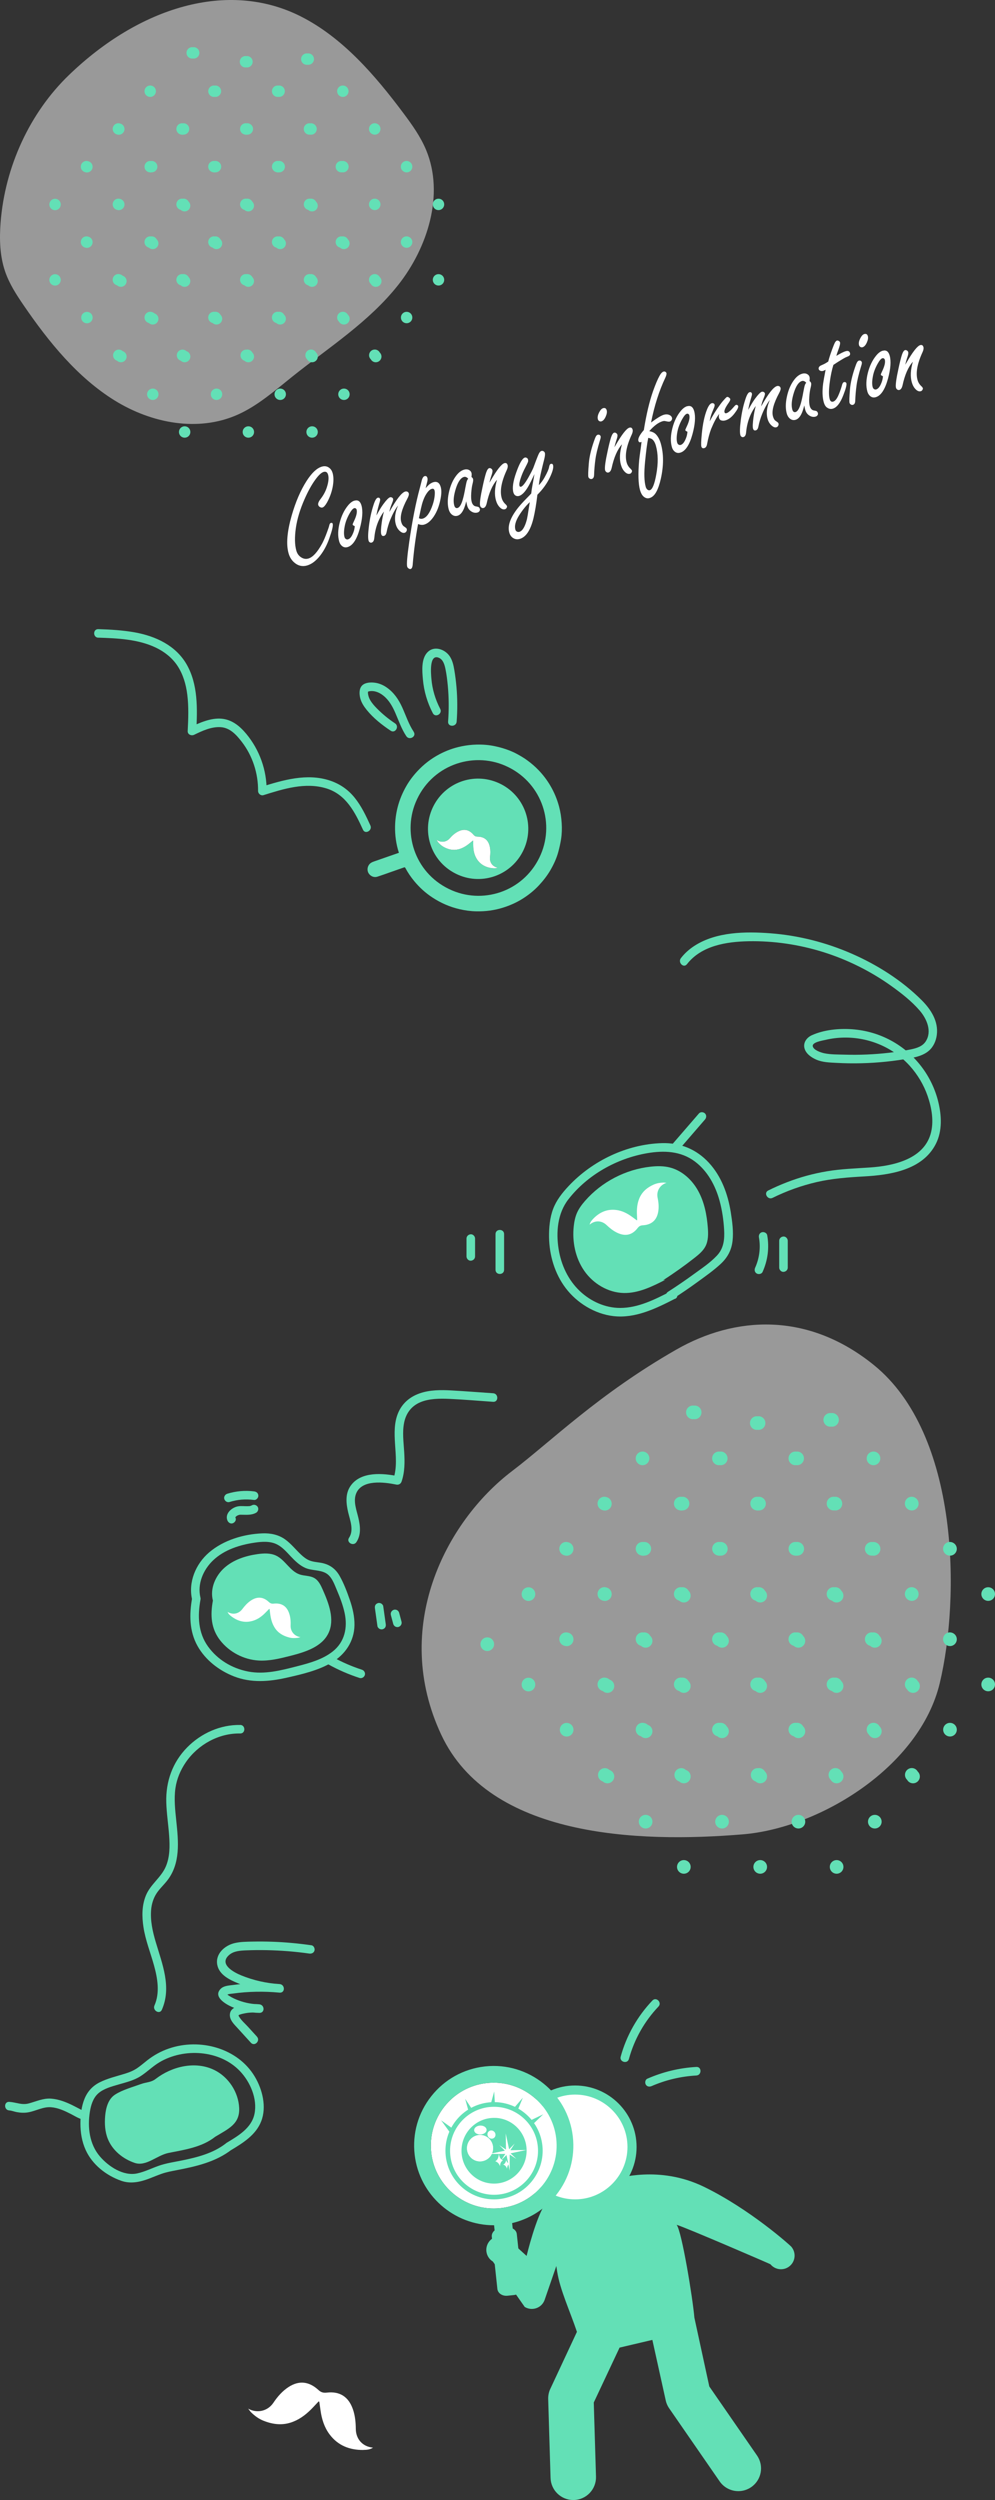 <?xml version="1.0" encoding="UTF-8"?>
<svg id="_レイヤー_2" data-name="レイヤー 2" xmlns="http://www.w3.org/2000/svg" viewBox="0 0 348.62 875.6">
  <rect x="0" y="0" width="348.62" height="875.6" fill="#333333" stroke="none"/>
  <defs>
    <style>
      .cls-1, .cls-2 {
        fill: #fff;
      }

      .cls-2 {
        opacity: .5;
      }

      .cls-3 {
        fill: #63e0b6;
      }
    </style>
  </defs>
  <g id="svg">
    <g>
      <path class="cls-1" d="M112.78,163.43c.98-.28,1.83-.14,2.55.41.58.43.98,1.05,1.21,1.83.4,1.42.38,3.17-.05,5.24-.39,1.8-1.03,3.49-1.92,5.09-.59,1.03-1.12,1.62-1.58,1.75-.31.09-.64.01-.99-.22-.25-.17-.42-.39-.5-.66-.14-.51.13-1.22.84-2.13.99-1.29,1.7-2.6,2.13-3.92.64-1.92.8-3.43.49-4.54-.13-.45-.32-.76-.58-.92-.26-.16-.59-.19-.98-.08-.8.23-1.78,1.14-2.92,2.72-1.31,1.79-2.57,4.08-3.8,6.88-1.56,3.55-2.57,6.9-3.02,10.04-.46,3.26-.41,5.91.17,7.95.28.98.8,1.73,1.56,2.25.85.6,1.72.76,2.63.51,1.58-.45,3.21-2.24,4.91-5.37.5-.95,1.07-2.27,1.69-3.98.41-1.1.66-1.86.75-2.29.1-.49.29-.77.59-.85.32-.09.53.02.61.32.19.66-.21,2.36-1.2,5.12-.81,2.3-1.87,4.29-3.16,5.96-1.46,1.88-3,3.05-4.63,3.52-1.71.48-3.25.09-4.62-1.17-.88-.81-1.49-1.84-1.85-3.1-.9-3.15-.53-7.55,1.08-13.2,1.38-4.81,3.13-8.86,5.24-12.16,1.83-2.84,3.61-4.5,5.35-5Z"/>
      <path class="cls-1" d="M124.23,175.35c1.2-.34,2,.22,2.42,1.68.55,1.94.35,4.66-.6,8.14-1.04,3.78-2.47,5.93-4.3,6.45-.85.24-1.58.02-2.2-.66-.32-.34-.55-.78-.71-1.34-.53-1.87-.46-4.08.2-6.64.62-2.37,1.58-4.34,2.88-5.93.76-.93,1.53-1.5,2.3-1.72ZM124.3,184.28c-.45-.19-.69-.36-.74-.52-.03-.12.11-.5.43-1.16.9-1.85,1.21-3.22.96-4.13-.03-.12-.1-.22-.21-.32-.18-.19-.39-.24-.64-.17-.47.13-1.02.78-1.67,1.94-.84,1.5-1.39,2.96-1.65,4.37-.31,1.62-.34,2.9-.07,3.83.07.25.2.45.38.6.26.21.54.27.83.19.7-.2,1.3-.94,1.81-2.22.23-.54.38-1.07.47-1.6.09-.53.12-.8.1-.81Z"/>
      <path class="cls-1" d="M131.89,180.56c.86-1.63,1.66-2.95,2.38-3.94,1.1-1.5,1.9-2.31,2.38-2.45.23-.07.46-.04.69.09.21.12.34.27.39.46.08.28-.05.8-.38,1.57-.51,1.22-.81,2.22-.92,3.01,2.44-4.4,4.29-6.78,5.55-7.14.26-.07.51-.06.75.05.25.12.42.31.49.57.12.41-.05,1.02-.49,1.84-1.95,3.63-2.67,6.36-2.15,8.18.21.75.49,1.24.85,1.49l.77.56c.15.1.26.25.32.45.07.23.03.48-.1.74-.15.3-.37.48-.65.56-.48.14-1.01-.04-1.6-.54-.7-.59-1.2-1.38-1.48-2.37-.38-1.33-.38-2.78,0-4.35.13-.55.38-1.32.77-2.3-.98,1.29-1.88,2.93-2.7,4.93-.56,1.36-1,2.82-1.31,4.4-.15.75-.45,1.19-.9,1.32-.5.14-.82-.07-.98-.62-.17-.6-.11-1.95.18-4.05.17-1.2.42-2.49.77-3.86-1.95,2.64-3.08,5.78-3.4,9.44-.1.82-.41,1.3-.92,1.44-.23.07-.45.03-.64-.1-.21-.13-.35-.32-.42-.57-.24-.86-.2-2.55.12-5.08.33-2.66.86-5.13,1.6-7.39.5-1.58.99-2.43,1.47-2.57.44-.12.72.05.86.51.06.2-.07.79-.38,1.76-.51,1.8-.82,3.12-.91,3.95Z"/>
      <path class="cls-1" d="M149.12,170.99c.49-.55.86-.94,1.11-1.17.52-.46,1.06-.77,1.63-.94.64-.18,1.18-.13,1.6.15.43.28.75.79.96,1.54.29,1.02.28,2.35-.03,3.98-.47,2.58-1.3,4.74-2.51,6.49-1.02,1.47-2.11,2.37-3.28,2.7-.64.18-1.35.11-2.12-.2-.85,4.61-1.47,9.24-1.86,13.9-.05,1.1-.3,1.72-.75,1.85-.22.06-.48-.02-.78-.25-.22-.16-.36-.36-.43-.61-.22-.79.01-3.62.71-8.51,1.08-7.53,2.33-13.89,3.75-19.07.29-1.09.48-1.84.57-2.24.24-1.09.6-1.71,1.08-1.85.5-.14.83.09,1,.69.09.34.05.84-.14,1.51-.22.85-.39,1.53-.51,2.04ZM146.77,181.48c.42.24.87.3,1.35.16,1.36-.39,2.52-2.02,3.49-4.89.36-1.06.59-2.12.69-3.15.08-.83.07-1.43-.04-1.81-.07-.26-.19-.44-.35-.54-.16-.1-.37-.11-.64-.03-.69.19-1.39.91-2.12,2.14-.69,1.19-1.23,2.74-1.64,4.65-.37,1.76-.61,2.92-.74,3.48Z"/>
      <path class="cls-1" d="M163.35,175.61c-.24.98-.51,1.83-.81,2.55-.6,1.4-1.35,2.23-2.25,2.48-.79.22-1.51.03-2.16-.59-.41-.4-.71-.93-.9-1.59-.46-1.62-.46-3.56.01-5.8.52-2.5,1.42-4.56,2.69-6.18.83-1.06,1.74-1.73,2.72-2,.61-.17,1.18-.13,1.69.13.45.24.73.57.85.99.09.32.09.8,0,1.44.31.25.49.48.56.72.09.31.03.87-.18,1.68-.22.84-.37,1.91-.46,3.21-.1,1.38-.04,2.46.18,3.21.17.61.5,1.07.98,1.36.13.07.48.16,1.04.25.42.07.68.33.81.76.08.28.04.53-.11.77-.17.25-.39.42-.69.5-.79.22-1.57.07-2.33-.47-.63-.44-1.07-1.09-1.31-1.95-.08-.29-.19-.78-.32-1.47ZM164.04,167.63c-.27-.27-.52-.46-.77-.55-.25-.1-.49-.11-.72-.04-1.11.31-2.04,1.63-2.79,3.94-.82,2.55-1.02,4.57-.6,6.06.1.37.25.62.45.77.19.15.43.19.7.11.7-.2,1.31-1.17,1.82-2.93.29-.97.6-2.36.92-4.17.22-1.18.39-1.97.53-2.38.07-.21.22-.48.46-.82Z"/>
      <path class="cls-1" d="M171.47,169.1c.14-.23.27-.46.4-.68,2.21-3.84,3.83-5.91,4.87-6.21.57-.16.94.07,1.12.7.12.44.02,1.03-.33,1.77-1.87,4.05-2.45,7.31-1.74,9.79.23.8.66,1.51,1.31,2.11.3.28.48.51.53.7.05.17,0,.37-.12.58-.13.26-.33.42-.59.5-.6.17-1.21-.07-1.83-.71-.6-.6-1.04-1.42-1.33-2.44-.56-1.97-.43-4.37.38-7.18-1.62,1.83-2.83,4.61-3.63,8.32-.22.9-.58,1.42-1.07,1.56-.25.07-.48.04-.69-.09-.26-.15-.44-.38-.53-.7-.22-.79.09-3.11.94-6.96.45-2.08.84-3.61,1.16-4.59.33-.96.69-1.5,1.08-1.61.19-.05.4-.02.62.11.26.15.43.35.51.61.09.32,0,.84-.24,1.56-.36,1.06-.63,2.02-.8,2.85Z"/>
      <path class="cls-1" d="M187.21,166.12c-.86,1.9-1.58,3.33-2.14,4.3-1.12,1.9-2.19,2.99-3.21,3.28-.5.14-.94.07-1.34-.21-.3-.23-.51-.56-.64-1-.45-1.58-.11-3.94,1.02-7.08,1.14-3.2,2.14-4.91,2.99-5.15.23-.07.47-.02.7.13.21.12.34.28.4.5.09.32.09.63-.01.92-.1.29-.43.96-.98,2.02-.59,1.1-1.09,2.25-1.5,3.46-.48,1.37-.64,2.31-.5,2.84.09.31.28.42.57.34.58-.17,1.45-1.27,2.61-3.32.72-1.29,1.27-2.36,1.65-3.21.08-.18.39-1.02.94-2.52.51-1.33.83-2.12.96-2.38.29-.64.63-1.01,1.01-1.11.23-.07.47-.02.72.13.23.14.38.33.45.58.12.42.03,1.21-.27,2.37-.36,1.41-.68,2.72-.96,3.94-.46,1.9-.75,3.56-.88,4.98.78-.81,1.45-1.71,2-2.72.94-1.69,1.47-2.89,1.58-3.62.11-.66.31-1.04.61-1.12.41-.12.67.03.79.44.22.77-.11,2.11-.99,4.02-1.05,2.29-2.55,4.4-4.5,6.34-.39,3.3-.86,6.07-1.4,8.33-1.03,4.16-2.63,6.54-4.81,7.16-.89.25-1.7.11-2.44-.42-.57-.41-.97-1.01-1.2-1.81-.65-2.28.29-5.06,2.81-8.35.74-.97,1.87-2.24,3.42-3.81.62-.63,1.11-1.14,1.46-1.53.07-.75.22-1.75.45-3.01.26-1.37.48-2.6.66-3.69ZM185.62,175.87c-1.32,1.23-2.59,2.8-3.79,4.72-1.21,1.97-1.63,3.6-1.26,4.9.08.28.22.49.44.63.29.2.62.25.97.15,1.09-.31,1.98-1.8,2.66-4.47.11-.44.35-1.87.72-4.3.08-.5.17-1.04.27-1.64Z"/>
      <path class="cls-1" d="M209.45,152.26c.25-.07.48-.03.69.11.16.13.27.27.31.43.08.26-.01.76-.26,1.49-.85,2.78-1.38,5.02-1.59,6.72-.24,1.76-.39,3.54-.45,5.33-.03.8-.29,1.26-.79,1.41-.29.08-.56.03-.8-.15-.21-.14-.35-.33-.41-.54-.12-.44-.07-2.03.16-4.78.17-2.16.74-4.66,1.71-7.49.31-.92.55-1.55.74-1.89.18-.35.42-.57.69-.65ZM211.3,142.96c.66-.19,1.08.06,1.27.73.17.61.04,1.38-.39,2.31-.41.89-.9,1.41-1.47,1.58-.28.08-.53.04-.77-.11-.23-.14-.38-.35-.46-.63-.2-.7-.02-1.56.53-2.56.4-.74.83-1.18,1.28-1.31Z"/>
      <path class="cls-1" d="M215.27,156.67c.14-.23.27-.46.4-.68,2.21-3.84,3.83-5.91,4.86-6.21.57-.16.94.07,1.12.7.12.44.02,1.03-.33,1.77-1.87,4.05-2.45,7.31-1.74,9.79.23.8.67,1.51,1.31,2.11.3.28.48.51.53.7.05.17,0,.37-.12.58-.13.26-.33.42-.59.5-.6.17-1.21-.07-1.83-.71-.6-.6-1.04-1.42-1.33-2.44-.56-1.97-.43-4.37.38-7.18-1.62,1.83-2.83,4.61-3.63,8.32-.22.9-.58,1.42-1.07,1.56-.25.07-.48.04-.69-.09-.26-.15-.44-.38-.53-.7-.22-.79.09-3.11.94-6.96.45-2.08.84-3.61,1.16-4.59.33-.96.69-1.5,1.08-1.61.19-.05.4-.02.62.11.26.15.43.35.51.61.09.32,0,.84-.24,1.56-.36,1.06-.63,2.02-.8,2.85Z"/>
      <path class="cls-1" d="M225.57,150.7c.87-5.45,1.94-9.99,3.21-13.62.87-2.45,1.64-4.28,2.32-5.49.47-.84.94-1.33,1.41-1.46.17-.05.34-.04.51.04.25.09.4.26.48.5.09.32-.04.85-.38,1.6-2.18,4.6-3.85,9.83-5.01,15.71,2.08-1.55,3.58-2.46,4.5-2.72.67-.19,1.27-.18,1.81.03.55.22.89.56,1.02,1.01.07.23.05.47-.06.7-.14.34-.39.56-.74.66-.25.07-.8,0-1.64-.2-.23-.04-.51-.02-.83.07-1.46.41-3.02,1.58-4.69,3.48.99.16,1.77.53,2.32,1.09.77.81,1.35,1.91,1.74,3.29,1.01,3.58,1.02,7.65.01,12.23-.44,1.96-.97,3.49-1.58,4.61-.65,1.21-1.46,1.95-2.42,2.22-.73.21-1.42.02-2.07-.55-.53-.48-.94-1.22-1.23-2.23-.61-2.16-.72-5.64-.31-10.44.05-.58.26-2.1.6-4.55.09-.61.17-1.26.23-1.94-.11.06-.21.11-.32.14-.39.11-.65-.05-.78-.49-.22-.77.41-2.02,1.88-3.73ZM227.13,153.35c-.38,1.78-.75,4.58-1.12,8.41-.39,3.91-.31,6.84.24,8.78.11.38.3.69.57.93.29.23.57.31.85.23.91-.26,1.66-2.11,2.28-5.57.7-3.86.66-7.2-.14-10.02-.31-1.1-.76-1.86-1.34-2.29-.22-.17-.67-.33-1.34-.47Z"/>
      <path class="cls-1" d="M240.79,142.28c1.2-.34,2,.22,2.42,1.68.55,1.94.35,4.66-.6,8.14-1.04,3.78-2.47,5.93-4.3,6.45-.85.24-1.58.02-2.2-.66-.32-.34-.55-.78-.71-1.34-.53-1.87-.46-4.08.2-6.64.62-2.37,1.58-4.35,2.88-5.93.76-.93,1.53-1.5,2.3-1.72ZM240.86,151.21c-.45-.19-.7-.36-.74-.52-.03-.12.11-.5.43-1.16.9-1.85,1.21-3.22.96-4.13-.03-.12-.1-.22-.21-.32-.18-.19-.39-.24-.64-.17-.47.13-1.02.78-1.67,1.94-.84,1.5-1.38,2.96-1.65,4.37-.31,1.62-.34,2.9-.07,3.83.07.25.2.45.38.6.26.21.54.27.83.19.7-.2,1.3-.94,1.81-2.22.23-.54.38-1.07.47-1.6.09-.53.12-.8.1-.81Z"/>
      <path class="cls-1" d="M248.69,147.52c1-1.94,2.22-3.9,3.68-5.89.52-.72,1.1-1.41,1.73-2.08.32-.33.53-.51.63-.53.22-.06.48.04.79.3.18.14.29.28.33.43.08.26-.1.7-.53,1.31-1.15,1.61-1.65,2.71-1.48,3.31.1.34.33.45.71.34.63-.18,1.56-1,2.8-2.47.21-.25.41-.4.58-.45.12-.03.25,0,.4.08.17.09.27.21.31.36.12.44-.3,1.28-1.27,2.54-1.01,1.33-2.09,2.16-3.25,2.48-.47.13-.93.13-1.4,0-.39-.11-.67-.43-.81-.95-.1-.37-.07-.82.11-1.38-.92,1.15-1.88,2.93-2.88,5.36-.56,1.48-1.03,3.25-1.41,5.3-.15.77-.47,1.22-.96,1.36-.54.15-.88-.02-1.03-.54-.14-.5-.09-1.95.14-4.35.34-3.57.95-6.43,1.82-8.59.54-1.34,1.09-2.08,1.66-2.24.19-.05.38-.05.57.03.23.09.38.25.44.47.06.22,0,.57-.18,1.04-.04.09-.29.69-.74,1.8-.41,1.05-.67,2.04-.78,2.99Z"/>
      <path class="cls-1" d="M262.15,143.6c.86-1.63,1.66-2.95,2.38-3.94,1.11-1.5,1.9-2.31,2.38-2.45.23-.07.46-.04.69.09.21.12.33.27.39.46.08.28-.05.8-.38,1.57-.51,1.22-.81,2.22-.92,3.01,2.44-4.4,4.29-6.78,5.55-7.13.26-.07.51-.06.75.05.25.12.42.31.49.57.12.41-.05,1.02-.5,1.84-1.95,3.63-2.67,6.36-2.15,8.18.21.75.49,1.24.85,1.49l.77.56c.15.1.26.25.32.45.07.23.03.48-.1.74-.15.3-.37.48-.64.56-.48.14-1.01-.04-1.6-.54-.7-.59-1.2-1.38-1.48-2.37-.38-1.33-.38-2.78,0-4.35.13-.56.38-1.32.77-2.3-.98,1.29-1.88,2.93-2.69,4.93-.56,1.36-1,2.82-1.31,4.39-.15.75-.45,1.19-.9,1.32-.5.14-.82-.07-.98-.62-.17-.6-.11-1.95.18-4.05.16-1.2.42-2.49.77-3.86-1.95,2.64-3.08,5.78-3.4,9.44-.1.82-.41,1.3-.92,1.44-.23.07-.45.03-.64-.1-.21-.13-.35-.32-.42-.57-.24-.86-.2-2.55.12-5.08.33-2.66.86-5.13,1.6-7.39.5-1.58.99-2.43,1.47-2.57.44-.12.72.05.86.51.06.2-.07.79-.38,1.76-.51,1.8-.82,3.12-.91,3.95Z"/>
      <path class="cls-1" d="M281.79,142.01c-.24.98-.51,1.83-.81,2.55-.6,1.4-1.35,2.23-2.25,2.48-.79.22-1.51.03-2.16-.59-.41-.4-.71-.93-.9-1.59-.46-1.62-.46-3.56.01-5.8.52-2.5,1.42-4.56,2.69-6.18.83-1.06,1.74-1.73,2.72-2,.61-.17,1.18-.13,1.69.13.45.24.73.57.85.99.09.32.09.8,0,1.44.31.25.49.48.56.72.09.31.03.87-.18,1.68-.22.84-.38,1.91-.46,3.21-.1,1.38-.04,2.46.18,3.22.17.61.5,1.07.98,1.36.13.07.48.16,1.04.25.41.07.68.33.81.76.08.28.04.53-.11.77-.17.25-.39.42-.69.5-.79.22-1.57.07-2.33-.47-.63-.44-1.07-1.09-1.31-1.95-.08-.29-.19-.78-.32-1.47ZM282.48,134.03c-.27-.27-.52-.46-.77-.55-.25-.1-.49-.11-.72-.04-1.11.31-2.04,1.63-2.79,3.94-.82,2.55-1.02,4.57-.6,6.06.1.37.25.62.44.77.19.15.43.19.7.11.7-.2,1.31-1.18,1.82-2.93.29-.97.6-2.36.92-4.17.22-1.18.39-1.97.53-2.38.07-.21.22-.48.46-.82Z"/>
      <path class="cls-1" d="M292,127.78c-.53,1.75-.94,3.64-1.22,5.7-.42,2.93-.44,5.03-.08,6.32.1.37.26.62.47.77.21.15.46.18.77.09.73-.21,1.42-1.14,2.07-2.81.42-1.03.76-2.05,1.03-3.04.14-.56.37-.89.69-.98.19-.05.37-.03.54.06.15.1.25.21.29.34.15.54-.21,1.94-1.1,4.22-1.06,2.73-2.28,4.29-3.69,4.69-.74.21-1.46.04-2.15-.5-.43-.35-.76-.93-.99-1.73-.5-1.77-.57-3.97-.22-6.61.08-.65.37-2.26.86-4.81-.36.21-.65.35-.85.41-.31.09-.6.09-.87.01-.38-.11-.61-.32-.7-.63-.1-.36.03-.72.39-1.05.1-.09.61-.34,1.54-.75.33-.16.81-.44,1.42-.85.25-1.06.73-2.55,1.43-4.45.39-1.06.68-1.75.85-2.09.25-.46.5-.73.76-.81.19-.05.41,0,.66.14.23.14.37.31.42.5.11.38-.09,1.25-.59,2.6-.33.88-.57,1.59-.7,2.12,1.5-.9,2.59-1.45,3.3-1.64.8-.23,1.3,0,1.49.67.1.34.03.62-.21.86-.12.13-.48.31-1.08.54-.25.06-1.28.65-3.07,1.77-.49.31-.98.63-1.46.96Z"/>
      <path class="cls-1" d="M300.95,126.3c.25-.07.48-.03.69.11.16.13.27.27.31.43.08.26-.01.76-.26,1.49-.85,2.78-1.38,5.02-1.59,6.72-.24,1.76-.39,3.54-.45,5.33-.03.8-.29,1.26-.79,1.41-.29.08-.56.03-.8-.15-.21-.14-.35-.33-.41-.54-.12-.44-.07-2.03.16-4.78.18-2.16.75-4.66,1.71-7.49.31-.92.55-1.55.74-1.89.18-.35.42-.57.69-.65ZM302.8,117c.66-.19,1.08.06,1.27.73.17.61.04,1.38-.39,2.31-.41.89-.9,1.41-1.47,1.58-.28.08-.53.04-.77-.11-.23-.14-.38-.35-.46-.63-.2-.7-.02-1.56.53-2.56.4-.74.83-1.18,1.28-1.31Z"/>
      <path class="cls-1" d="M309.29,122.85c1.2-.34,2,.22,2.42,1.68.55,1.94.35,4.66-.6,8.14-1.04,3.78-2.47,5.93-4.3,6.45-.85.24-1.58.02-2.2-.66-.32-.34-.55-.78-.71-1.34-.53-1.87-.46-4.08.2-6.64.62-2.37,1.58-4.34,2.88-5.93.76-.93,1.53-1.5,2.3-1.72ZM309.36,131.77c-.45-.19-.7-.36-.74-.52-.03-.12.11-.5.43-1.16.9-1.85,1.21-3.22.96-4.13-.03-.12-.1-.22-.21-.32-.18-.19-.39-.24-.64-.17-.47.13-1.03.78-1.67,1.94-.84,1.5-1.39,2.96-1.65,4.37-.31,1.62-.34,2.9-.07,3.83.07.25.2.45.38.6.26.21.54.27.83.19.7-.2,1.3-.94,1.81-2.22.23-.54.38-1.07.47-1.6.09-.53.12-.8.1-.81Z"/>
      <path class="cls-1" d="M317.17,127.76c.14-.23.27-.46.4-.68,2.21-3.84,3.83-5.91,4.86-6.21.57-.16.94.07,1.12.7.12.44.02,1.03-.32,1.77-1.87,4.05-2.45,7.31-1.74,9.79.23.8.66,1.51,1.31,2.11.3.28.48.51.53.7.05.17,0,.37-.12.58-.13.26-.33.42-.59.5-.6.17-1.21-.07-1.83-.71-.6-.6-1.04-1.42-1.33-2.44-.56-1.97-.43-4.37.38-7.18-1.63,1.83-2.83,4.61-3.63,8.32-.22.9-.58,1.42-1.07,1.56-.25.07-.48.04-.69-.09-.26-.15-.44-.38-.53-.7-.22-.79.09-3.11.94-6.96.45-2.08.84-3.61,1.16-4.59.33-.96.69-1.5,1.08-1.61.19-.05.4-.02.62.11.26.15.43.35.5.61.09.32,0,.84-.24,1.56-.36,1.06-.63,2.02-.8,2.85Z"/>
    </g>
    <path class="cls-1" d="M127.31,858.07c-4.79.05-8.89-1.53-11.83-5.45-1.87-2.49-2.76-5.4-3.18-8.46-.14-1-.28-1.99-.43-2.99-.08-.04-.15-.07-.23-.11-.64.69-1.29,1.37-1.93,2.06-2.02,2.14-4.25,3.98-7.04,5.07-3.52,1.38-6.96,1-10.38-.37-1.63-.65-3.01-1.67-4.26-2.88-.41-.4-.72-.9-1.07-1.35,2.79,1.64,6.7,1.13,8.85-2.08,1.42-2.11,3.08-4.03,5.24-5.45,3.78-2.48,7.29-1.94,10.48.97.95.87,1.73,1.1,3.01.95,4.55-.52,7.63,1.48,9.14,5.93.74,2.19.96,4.46.98,6.74.02,3.62,2.37,6.26,6.03,6.61-1.07.7-2.25.78-3.38.79Z"/>
    <path class="cls-3" d="M34.43,223.33c6.74.22,13.95.53,20.15,3.48,3.03,1.45,5.72,3.55,7.59,6.37,1.99,3.01,3.01,6.56,3.45,10.12.53,4.23.36,8.51.14,12.75-.06,1.22,1.3,1.76,2.26,1.3,2.87-1.39,6.06-2.89,9.33-2.67s5.5,2.73,7.35,5.12c3.79,4.91,5.78,11.05,5.72,17.24,0,.95.97,1.74,1.9,1.45,7.02-2.2,14.63-4.6,21.96-2.38,6.94,2.1,10.1,8.35,12.9,14.5.8,1.75,3.39.23,2.59-1.51-1.55-3.41-3.16-6.81-5.53-9.74s-5.31-4.89-8.78-6.02c-7.96-2.58-16.28-.14-23.94,2.26l1.9,1.45c.07-7.28-2.48-14.42-7.13-20.02-2.3-2.76-5.03-5.01-8.73-5.32s-7.66,1.42-11.05,3.06l2.26,1.3c.4-7.82.65-16.39-3.4-23.41-3.81-6.6-10.86-9.86-18.1-11.17-4.23-.76-8.54-1.01-12.83-1.14-1.93-.06-1.93,2.94,0,3h0Z"/>
    <g>
      <path class="cls-3" d="M139.76,298.67c-.99-3.06-1.4-6.15-1.34-9.3.05-2.26.35-4.49.91-6.68.67-2.62,1.72-5.1,3.06-7.43,1.08-1.87,2.38-3.58,3.86-5.17,2.23-2.4,4.78-4.37,7.67-5.9,2.45-1.3,5.04-2.24,7.78-2.8,1.76-.36,3.52-.57,5.31-.61,2.15-.05,4.29.12,6.39.57.85.18,1.7.39,2.53.63,1.81.53,3.57,1.2,5.24,2.11,1.23.67,2.44,1.38,3.57,2.21,1.41,1.03,2.73,2.16,3.94,3.42,1.6,1.66,2.98,3.48,4.15,5.47,1.35,2.29,2.36,4.73,3.05,7.3.51,1.91.8,3.85.92,5.82.12,1.88.07,3.75-.22,5.61-.24,1.51-.58,3.01-.98,4.49-.62,2.27-1.61,4.39-2.8,6.43-1.1,1.87-2.42,3.56-3.89,5.15-1.79,1.94-3.83,3.56-6.07,4.94-2.05,1.26-4.23,2.21-6.53,2.94-3.06.97-6.2,1.38-9.4,1.32-2.01-.04-3.99-.31-5.96-.77-3.38-.79-6.51-2.16-9.41-4.06-2.44-1.59-4.57-3.53-6.42-5.77-1.18-1.43-2.22-2.95-3.09-4.59-.13-.24-.26-.28-.5-.19-1.54.54-3.08,1.08-4.62,1.62-1.56.55-3.12,1.12-4.69,1.62-1.1.36-2.24-.08-2.94-1-.67-.89-.67-2.14-.06-3.08.46-.72,1.15-1.02,1.9-1.28,1.89-.66,3.79-1.32,5.68-1.98.98-.34,1.96-.68,2.97-1.03ZM177.03,268.18c-11.66-5.09-26.12-.03-31.42,12.89-4.69,11.43.19,25.45,12.83,30.81,11.68,4.95,25.7-.15,31.04-12.61,5.03-11.73-.15-25.75-12.46-31.09Z"/>
      <path class="cls-3" d="M174.83,274.3c-8.83-4.04-19.2-.2-23.27,8.66-4.02,8.75-.32,19.37,8.99,23.44,8.59,3.76,18.88.08,22.97-8.87,3.98-8.75.19-19.17-8.69-23.23ZM172.55,304.08c-2.44-.28-4.43-1.35-5.67-3.54-.79-1.39-1.06-2.93-1.07-4.51,0-.52-.02-1.03-.02-1.55-.04-.02-.07-.05-.11-.07-.37.31-.74.62-1.12.92-1.17.96-2.42,1.75-3.91,2.13-1.88.47-3.61.06-5.26-.86-.79-.44-1.43-1.05-1.98-1.74-.18-.23-.31-.5-.46-.76,1.31,1.02,3.34,1.01,4.64-.49.86-.99,1.83-1.85,3.02-2.43,2.09-1.02,3.84-.52,5.28,1.17.43.5.81.67,1.47.68,2.35.03,3.79,1.24,4.27,3.61.24,1.16.2,2.33.06,3.5-.22,1.85.8,3.34,2.64,3.75-.59.29-1.2.25-1.77.18Z"/>
    </g>
    <path class="cls-3" d="M75.39,748.38c-4.57,3.63-10.52,4.51-16.25,5.64-4.25.84-7.88,4.89-11.98,3.5s-7.77-4.37-9.38-8.39c-1.02-2.55-1.17-5.38-.93-8.12.25-2.81,1.08-5.86,3.45-7.39,2.61-1.69,6.11-2.62,9.03-3.69,1.99-.73,3.56-.54,5.23-1.83,5.76-4.44,13.94-6.31,20.48-3.13,5.02,2.44,8.51,7.76,8.76,13.33.24,5.58-3.62,7.21-8.41,10.08Z"/>
    <path class="cls-3" d="M79.12,750.72c-4.42,3.44-9.98,4.85-15.37,5.95-2.75.56-5.55.95-8.2,1.89-2.49.88-4.89,2.09-7.48,2.65-4.86,1.04-10.03-2.4-13.07-5.95-3.67-4.27-4.38-10.23-3.51-15.63.37-2.32,1.11-4.81,2.91-6.42,1.94-1.73,4.78-2.45,7.21-3.16,2.65-.77,5.39-1.42,7.73-2.95s4.17-3.41,6.5-4.8c8.57-5.11,21.09-4.35,28.18,3.03,3.63,3.78,6.23,9.72,5.15,15.02-1.01,4.97-5.73,7.72-9.75,10.13-1.65.99-.15,3.59,1.51,2.59,4.22-2.53,8.74-5.34,10.6-10.14,1.95-5.02.41-11.16-2.26-15.62-6.02-10.07-19.28-13.55-30.07-9.85-2.76.94-5.29,2.33-7.58,4.12-1.15.9-2.25,1.86-3.45,2.69-1.38.95-2.82,1.53-4.41,2.02-2.98.92-6.05,1.62-8.85,3.03-2.47,1.25-4.21,3.14-5.27,5.69-1.12,2.72-1.45,5.76-1.46,8.68-.01,3.2.51,6.39,1.84,9.32,2.34,5.15,7.19,8.93,12.44,10.78,3.28,1.16,6.58.45,9.74-.74,1.51-.57,2.99-1.21,4.52-1.74,1.69-.58,3.42-.89,5.16-1.23,6.86-1.33,13.72-2.87,19.35-7.25,1.52-1.18-.61-3.29-2.12-2.12Z"/>
    <path class="cls-3" d="M29.82,739.51c.21.03-.39-.14-.47-.17-.4-.15-.78-.37-1.16-.56-.96-.49-1.91-1.01-2.89-1.49-2.34-1.14-4.79-2.07-7.4-2.27-2.79-.21-5.28,1.02-7.91,1.7-2.43.62-4.39-.43-6.75-.57-1.93-.12-1.92,2.88,0,3,.87.05,1.79.45,2.67.6,1.33.24,2.64.3,3.97.07,2.72-.47,5.2-2.01,8.03-1.79,2.47.19,4.8,1.29,6.97,2.4,1.57.81,3.16,1.87,4.94,2.08,1.91.23,1.9-2.78,0-3h0Z"/>
    <path class="cls-3" d="M74.6,560.56c-.96,5.15-.68,9.85,2.55,13.97s8.28,6.76,13.5,7.05c3.76.21,7.49-.72,11.14-1.65,5.17-1.32,10.98-3.12,13.29-7.93,2.29-4.76.15-10.38-1.99-15.21-.69-1.57-1.48-3.25-2.97-4.1-1.54-.89-3.47-.69-5.15-1.27-3.37-1.15-5.05-5.09-8.27-6.6-1.97-.92-4.25-.82-6.4-.52-4.22.59-8.48,1.96-11.67,4.8s-5.11,7.34-4.04,11.47Z"/>
    <path class="cls-3" d="M67.34,559.56c-1.04,5.73-1.06,11.71,1.87,16.93,2.77,4.94,7.57,8.63,12.8,10.66,5.97,2.32,12.25,1.84,18.37.46,5.34-1.21,11.02-2.49,15.79-5.3s7.95-7.46,8.03-13.13c.05-3-.66-6-1.63-8.82s-2.1-5.82-3.59-8.44-3.69-4.11-6.68-4.6c-1.31-.21-2.7-.3-3.94-.82-1.1-.46-2.05-1.22-2.91-2.03-1.84-1.73-3.4-3.74-5.45-5.24-2.34-1.72-5.17-2.3-8.04-2.19-6.57.25-13.62,2.35-18.67,6.66-4.72,4.02-7.44,10.5-5.95,16.65.45,1.88,3.35,1.08,2.89-.8-1.16-4.79.97-9.76,4.45-13.07,3.89-3.7,9.3-5.41,14.51-6.18,2.58-.38,5.48-.6,7.88.62,1.92.97,3.36,2.67,4.82,4.21s3.04,3.09,5.01,3.98c2.31,1.04,5.13.64,7.32,1.89,2.06,1.17,2.96,3.94,3.84,5.99,1.1,2.57,2.1,5.21,2.69,7.95,1.09,5.08.05,10.1-4.13,13.43-3.56,2.84-8.2,4.11-12.54,5.22-5.55,1.43-11.39,2.96-17.14,1.84s-10.74-4.18-14.05-8.76c-3.48-4.82-3.69-10.67-2.66-16.33.34-1.89-2.55-2.7-2.89-.8Z"/>
    <path class="cls-3" d="M115.09,582.96c3.47,1.92,7.13,3.51,10.9,4.73.77.25,1.64-.29,1.85-1.05.22-.81-.27-1.6-1.05-1.85-3.54-1.14-6.93-2.63-10.19-4.42-.71-.39-1.64-.17-2.05.54s-.17,1.66.54,2.05h0Z"/>
    <path class="cls-1" d="M79.75,564.56c1.86,1.11,3.9.68,5.18-1.03.81-1.08,1.7-2.08,2.82-2.86,2.28-1.59,4.44-1.46,6.41.38.56.52,1.01.68,1.76.6,2.54-.27,4.39.7,5.32,3.21.53,1.42.65,2.92.58,4.42-.1,2.28,1.58,3.89,3.47,4.09-.33.09-.65.22-.98.26-1.01.13-2.03.14-3.03-.13-2.1-.55-3.87-1.57-5.05-3.45-.94-1.49-1.35-3.15-1.57-4.87-.07-.55-.13-1.1-.2-1.65-.05,0-.1-.02-.15-.03-.42.42-.83.84-1.25,1.27-1.27,1.31-2.71,2.38-4.47,2.9-2.77.83-5.27.15-7.52-1.55-.53-.4-1.06-.85-1.33-1.56Z"/>
    <path class="cls-3" d="M233.16,448.21c-4.61,2.36-9.46,4.77-14.63,4.65-5.48-.13-10.69-3.26-13.82-7.76-3.13-4.5-4.28-10.22-3.68-15.67.18-1.61.5-3.23,1.16-4.71.68-1.51,1.69-2.86,2.78-4.11,5.82-6.68,14.22-11.05,23.02-12,2.24-.24,4.54-.27,6.72.29,4.3,1.09,7.83,4.37,9.95,8.27,2.13,3.89,3,8.36,3.34,12.78.17,2.21.2,4.55-.81,6.53-.84,1.63-2.29,2.84-3.73,3.98-3.57,2.81-7.28,5.45-11.1,7.9l.79-.14Z"/>
    <path class="cls-3" d="M235.08,452.24c-5.54,2.83-11.44,5.86-17.81,5.85-5.25,0-10.32-2.32-14.11-5.9-4.1-3.88-6.54-9.14-7.43-14.67-.96-5.98-.39-12.57,3.42-17.47,6.68-8.59,16.97-14.33,27.62-16.16,5.86-1,11.79-.77,16.69,2.91,4.47,3.35,7.21,8.45,8.66,13.76.9,3.3,1.39,6.7,1.59,10.11s-.12,6.55-2.53,9.1-5.21,4.38-7.89,6.34c-3.01,2.2-6.09,4.31-9.23,6.32-1.48.95-.5,3.05,1.16,2.74l1.02-.19c1.9-.35,1.09-3.24-.8-2.89l-1.02.19,1.16,2.74c3.01-1.93,5.97-3.94,8.86-6.05,2.72-1.98,5.55-3.97,8.02-6.25s3.84-4.87,4.21-8.13-.11-6.78-.63-10.05c-1.01-6.32-3.28-12.56-7.68-17.32s-10.1-7.04-16.46-6.85c-12.24.36-24.36,6.16-32.7,15.06-2.22,2.37-4.26,4.95-5.41,8.01s-1.47,6.6-1.42,9.88c.11,6.35,1.99,12.77,5.86,17.86s10.05,9,16.68,9.77c7.73.9,15-2.7,21.67-6.12,1.72-.88.2-3.47-1.51-2.59Z"/>
    <path class="cls-3" d="M237.93,402.59c3.03-3.5,6.05-7,9.08-10.5.53-.61.6-1.52,0-2.12-.54-.54-1.59-.62-2.12,0-3.03,3.5-6.05,7-9.08,10.5-.53.61-.6,1.52,0,2.12.54.54,1.59.62,2.12,0h0Z"/>
    <path class="cls-1" d="M207.79,426.92c2.21-2.32,4.88-3.55,8.13-3.14,2.07.26,3.88,1.19,5.55,2.42.54.4,1.09.79,1.63,1.19.05-.02.11-.04.16-.06-.03-.63-.06-1.26-.09-1.89-.09-1.97.07-3.9.84-5.74.98-2.33,2.76-3.81,5.01-4.81,1.08-.48,2.21-.67,3.37-.71.38-.01.77.07,1.15.11-2.09.57-3.66,2.69-3.13,5.22.35,1.67.5,3.36.18,5.05-.57,2.97-2.47,4.41-5.35,4.58-.86.05-1.33.32-1.86,1-1.87,2.43-4.27,2.98-7.11,1.63-1.4-.66-2.59-1.62-3.7-2.67-1.75-1.68-4.11-1.78-5.98-.18.17-.84.67-1.44,1.2-1.99Z"/>
    <path class="cls-3" d="M240.69,337.7c5.06-6.52,13.83-7.89,21.59-8.04,8.82-.16,17.63,1.14,26.05,3.76s16.67,6.69,23.95,11.9c3.52,2.52,7.1,5.31,9.94,8.6,2.47,2.85,4.44,7.29,2.11,10.84-1.16,1.77-3.25,2.37-5.21,2.78-2.55.53-5.14.9-7.72,1.19-5.1.58-10.24.8-15.37.65-2.37-.07-4.96,0-7.29-.5-1.1-.24-3.77-1.1-3.98-2.49s3.47-1.95,4.4-2.17c2.13-.51,4.31-.78,6.5-.82,8.72-.15,17.17,3.38,23.05,9.85,2.77,3.06,4.95,6.7,6.3,10.6,1.45,4.2,2.31,9.09,1.01,13.44-2.64,8.82-13.24,11.06-21.17,11.6-5.04.35-10.06.49-15.06,1.33s-9.49,2.09-14.02,3.83c-2.24.86-4.45,1.83-6.6,2.9-1.73.85-.21,3.44,1.51,2.59,4.92-2.43,10.1-4.29,15.45-5.53s10.99-1.67,16.59-1.98c9.19-.51,20.5-2.21,25.17-11.39,2.32-4.57,2.03-9.99.83-14.84-1.08-4.38-3.09-8.57-5.82-12.16-5.86-7.73-14.68-12.48-24.36-13.16-4.62-.33-9.86.17-14.13,2.11-1.79.82-3.1,2.62-2.52,4.64.53,1.86,2.38,3.13,4.06,3.87,2.27,1,4.76,1.03,7.19,1.16,2.88.16,5.77.2,8.66.13,5.74-.14,11.49-.73,17.14-1.77,2.33-.43,4.69-1.04,6.52-2.62,1.61-1.4,2.5-3.44,2.77-5.52.62-4.77-2.04-8.92-5.28-12.16-6.94-6.94-15.61-12.42-24.57-16.33s-18.65-6.38-28.47-7.12c-8.74-.66-18.92-.54-26.56,4.37-1.82,1.17-3.45,2.62-4.78,4.33-1.17,1.51.94,3.65,2.12,2.12h0Z"/>
    <path class="cls-3" d="M172.78,487.97c-4.87-.33-9.75-.72-14.63-.99-3.68-.2-7.58-.21-11.11,1.03s-6.17,3.55-7.57,6.91-1.29,7.08-1.07,10.64c.26,4.18.79,8.51-.61,12.55l1.85-1.05c-5.41-1.11-13.26-1.83-16.85,3.41-1.89,2.76-1.52,6.16-.79,9.25.67,2.82,2.06,6.2.29,8.87-1.07,1.61,1.53,3.12,2.59,1.51,1.71-2.58,1.35-5.64.68-8.5-.62-2.64-1.84-5.72-.82-8.41,1.95-5.16,9.94-4.09,14.11-3.23.83.17,1.56-.24,1.85-1.05,1.15-3.33,1.13-6.89.92-10.36s-.7-6.91-.03-10.26,2.58-5.85,5.65-7.16,6.81-1.34,10.19-1.19c5.12.23,10.25.68,15.36,1.03,1.93.13,1.92-2.87,0-3h0Z"/>
    <path class="cls-3" d="M160,252.72c.3-4.02.29-8.06-.06-12.07-.18-2.03-.43-4.05-.77-6.05-.28-1.67-.67-3.4-1.65-4.82-1.67-2.4-5.36-3.71-7.69-1.39s-1.91,6.66-1.66,9.54c.36,4.16,1.55,8.16,3.48,11.86.89,1.71,3.48.2,2.59-1.51-1.71-3.27-2.79-6.87-3.09-10.55-.14-1.69-.85-8.81,2.61-7.35,1.52.64,2,2.43,2.31,3.9.41,1.95.64,3.95.83,5.93.39,4.17.41,8.35.1,12.53-.14,1.93,2.86,1.92,3,0h0Z"/>
    <path class="cls-3" d="M144.96,256.31c-1.76-2.64-2.72-5.66-4.02-8.53s-2.99-5.32-5.55-7.07c-1.17-.8-2.52-1.38-3.93-1.58s-3.33-.17-4.48.85c-1.21,1.09-1.13,3.07-.77,4.52.39,1.56,1.28,2.91,2.28,4.15,2.31,2.86,5.35,5.26,8.4,7.28,1.61,1.07,3.12-1.53,1.51-2.59-2.28-1.51-4.39-3.24-6.32-5.19-.87-.88-1.7-1.8-2.33-2.87-.29-.5-.52-1.01-.66-1.57-.08-.32-.3-1.24-.08-1.53-.06.08.3-.05.4-.07.19-.04.37-.06.57-.07.55-.03,1.07.03,1.61.17,1.02.27,1.97.8,2.78,1.47,1.95,1.58,3.15,3.74,4.14,6.01,1.21,2.76,2.16,5.63,3.85,8.15,1.07,1.6,3.67.1,2.59-1.51h0Z"/>
    <path class="cls-2" d="M24.14,26.3C10.47,39.47,1.73,58.34.21,77.95c-.45,5.76-.28,11.7,1.58,17.13,1.48,4.33,3.98,8.18,6.53,11.9,8.83,12.9,18.91,25.27,31.85,33.28,12.94,8.01,29.23,11.13,43.04,5,7.12-3.16,13.16-8.52,19.33-13.45,12.74-10.18,26.71-19.03,36.98-32.01,10.27-12.98,16.25-31.67,9.8-47.22-1.94-4.68-4.88-8.79-7.87-12.8-10.1-13.53-21.46-26.66-36.1-34.05C79.83-7.14,48.8,2.51,24.14,26.3Z"/>
    <g>
      <path class="cls-3" d="M109.35,149.3c-1.1,0-2,.89-2,2s.89,2,2,2,2-.89,2-2-.89-2-2-2Z"/>
      <path class="cls-3" d="M87.02,149.3c-1.1,0-2,.89-2,2s.89,2,2,2,2-.89,2-2-.89-2-2-2Z"/>
      <path class="cls-3" d="M64.7,149.3c-1.1,0-2,.89-2,2s.89,2,2,2,2-.89,2-2-.89-2-2-2Z"/>
      <path class="cls-3" d="M120.51,136.09c-1.1,0-2,.89-2,2s.89,2,2,2,2-.89,2-2-.89-2-2-2Z"/>
      <path class="cls-3" d="M98.18,136.09c-1.1,0-2,.89-2,2s.89,2,2,2,2-.89,2-2-.89-2-2-2Z"/>
      <path class="cls-3" d="M75.86,136.09c-1.1,0-2,.89-2,2s.89,2,2,2,2-.89,2-2-.89-2-2-2Z"/>
      <path class="cls-3" d="M53.53,136.09c-1.1,0-2,.89-2,2s.89,2,2,2,2-.89,2-2-.89-2-2-2Z"/>
      <path class="cls-3" d="M133.04,123.44c-.34-.61-.98-1.02-1.73-1.02-1.1,0-2,.89-2,2,0,.57.24,1.08.62,1.44.34.61.98,1.02,1.73,1.02,1.1,0,2-.89,2-2,0-.57-.24-1.08-.62-1.44Z"/>
      <path class="cls-3" d="M110.72,123.44c-.34-.61-.98-1.02-1.73-1.02-1.1,0-2,.89-2,2,0,.57.24,1.08.62,1.44.34.61.98,1.02,1.73,1.02,1.1,0,2-.89,2-2,0-.57-.24-1.08-.62-1.44Z"/>
      <path class="cls-3" d="M88.39,123.44c-.34-.61-.98-1.02-1.73-1.02-.1,0-.2.02-.31.03-.03,0-.06,0-.09,0-1.1,0-2,.89-2,2,0,.88.58,1.63,1.38,1.89.36.34.84.55,1.37.55,1.1,0,2-.89,2-2,0-.57-.24-1.08-.62-1.44Z"/>
      <path class="cls-3" d="M65.32,122.99c-.36-.34-.84-.55-1.37-.55-1.1,0-2,.89-2,2,0,.88.58,1.63,1.38,1.89.36.34.84.55,1.37.55,1.1,0,2-.89,2-2,0-.88-.58-1.63-1.38-1.89Z"/>
      <path class="cls-3" d="M42.99,122.99c-.36-.34-.84-.55-1.37-.55-1.1,0-2,.89-2,2,0,.88.58,1.63,1.38,1.89.36.34.84.55,1.37.55,1.1,0,2-.89,2-2,0-.88-.58-1.63-1.38-1.89Z"/>
      <path class="cls-3" d="M121.88,110.23c-.16-.28-.37-.51-.63-.69-.32-.22-.71-.35-1.13-.35-1.1,0-2,.89-2,2,0,.58.26,1.11.66,1.47.34.6.98,1.01,1.73,1.01,1.1,0,2-.89,2-2,0-.57-.24-1.08-.62-1.44Z"/>
      <path class="cls-3" d="M99.55,110.23c-.16-.28-.37-.51-.63-.69-.32-.22-.71-.35-1.13-.35-.09,0-.17.01-.26.03-.09-.01-.17-.03-.26-.03-1.1,0-2,.89-2,2,0,.94.66,1.73,1.54,1.94.36.34.83.54,1.36.54,1.1,0,2-.89,2-2,0-.57-.24-1.08-.62-1.44Z"/>
      <path class="cls-3" d="M77.23,110.23c-.16-.28-.37-.51-.63-.69-.32-.22-.71-.35-1.13-.35-.09,0-.17.01-.26.03-.09-.01-.17-.03-.26-.03-1.1,0-2,.89-2,2,0,.94.66,1.73,1.54,1.94.36.34.83.54,1.36.54,1.1,0,2-.89,2-2,0-.57-.24-1.08-.62-1.44Z"/>
      <path class="cls-3" d="M54.15,109.79c-.27-.26-.62-.44-1-.52-.17-.05-.34-.08-.52-.08-1.1,0-2,.89-2,2,0,.94.66,1.73,1.53,1.94.36.34.83.54,1.36.54,1.1,0,2-.89,2-2,0-.88-.58-1.63-1.38-1.89Z"/>
      <path class="cls-3" d="M133.04,97.03c-.16-.28-.37-.51-.63-.69-.32-.22-.71-.35-1.13-.35-1.1,0-2,.89-2,2,0,.58.26,1.11.66,1.47.34.6.98,1.01,1.73,1.01,1.1,0,2-.89,2-2,0-.57-.24-1.08-.62-1.44Z"/>
      <path class="cls-3" d="M110.72,97.03c-.16-.28-.37-.51-.63-.69-.32-.22-.71-.35-1.13-.35-.09,0-.17.01-.26.03-.09-.01-.17-.03-.26-.03-1.1,0-2,.89-2,2,0,.94.66,1.73,1.53,1.94.36.34.83.54,1.36.54,1.1,0,2-.89,2-2,0-.57-.24-1.08-.62-1.44Z"/>
      <path class="cls-3" d="M88.39,97.03c-.16-.28-.37-.51-.63-.69-.32-.22-.71-.35-1.13-.35-.09,0-.17.01-.26.03-.09-.01-.17-.03-.26-.03-1.1,0-2,.89-2,2,0,.94.66,1.73,1.53,1.94.36.34.83.54,1.36.54,1.1,0,2-.89,2-2,0-.57-.24-1.08-.62-1.44Z"/>
      <path class="cls-3" d="M66.07,97.03c-.16-.28-.37-.51-.63-.69-.32-.22-.71-.35-1.13-.35-.09,0-.17.01-.26.03-.09-.01-.17-.03-.26-.03-1.1,0-2,.89-2,2,0,.94.66,1.73,1.53,1.94.36.34.83.54,1.36.54,1.1,0,2-.89,2-2,0-.57-.24-1.08-.62-1.44Z"/>
      <path class="cls-3" d="M42.99,96.58c-.27-.26-.62-.44-1-.52-.17-.05-.34-.08-.52-.08-1.1,0-2,.89-2,2,0,.94.66,1.73,1.53,1.94.36.34.83.54,1.36.54,1.1,0,2-.89,2-2,0-.88-.58-1.63-1.38-1.89Z"/>
      <path class="cls-3" d="M121.88,83.82c-.16-.28-.37-.51-.63-.69-.32-.22-.71-.35-1.13-.35-.09,0-.17.01-.26.03-.09-.01-.17-.03-.26-.03-1.1,0-2,.89-2,2,0,.94.66,1.73,1.53,1.94.36.34.83.54,1.36.54,1.1,0,2-.89,2-2,0-.57-.24-1.08-.62-1.44Z"/>
      <path class="cls-3" d="M99.55,83.82c-.16-.28-.37-.51-.63-.69-.32-.22-.71-.35-1.13-.35-.09,0-.17.01-.26.03-.09-.01-.17-.03-.26-.03-1.1,0-2,.89-2,2,0,.94.66,1.73,1.54,1.94.36.34.83.54,1.36.54,1.1,0,2-.89,2-2,0-.57-.24-1.08-.62-1.44Z"/>
      <path class="cls-3" d="M77.23,83.82c-.16-.28-.37-.51-.63-.69-.32-.22-.71-.35-1.13-.35-.09,0-.17.01-.26.03-.09-.01-.17-.03-.26-.03-1.1,0-2,.89-2,2,0,.94.66,1.73,1.54,1.94.36.34.83.54,1.36.54,1.1,0,2-.89,2-2,0-.57-.24-1.08-.62-1.44Z"/>
      <path class="cls-3" d="M54.87,83.79c-.34-.6-.98-1.01-1.73-1.01-.09,0-.17.01-.26.03-.09-.01-.17-.03-.26-.03-1.1,0-2,.89-2,2,0,.94.66,1.73,1.53,1.94.36.34.83.54,1.36.54,1.1,0,2-.89,2-2,0-.58-.26-1.11-.66-1.47Z"/>
      <path class="cls-3" d="M110.72,70.61c-.16-.28-.37-.51-.63-.69-.32-.22-.71-.35-1.13-.35-.09,0-.17.01-.26.03-.09-.01-.17-.03-.26-.03-1.1,0-2,.89-2,2,0,.94.66,1.73,1.53,1.94.36.34.83.54,1.36.54,1.1,0,2-.89,2-2,0-.57-.24-1.08-.62-1.44Z"/>
      <path class="cls-3" d="M88.39,70.61c-.16-.27-.37-.51-.63-.69-.32-.22-.71-.35-1.13-.35-.09,0-.17.01-.26.03-.09-.01-.17-.03-.26-.03-1.1,0-2,.89-2,2,0,.94.66,1.73,1.53,1.94.36.34.83.54,1.36.54,1.1,0,2-.89,2-2,0-.57-.24-1.08-.62-1.44Z"/>
      <path class="cls-3" d="M66.07,70.61c-.16-.28-.37-.51-.63-.69-.32-.22-.71-.35-1.13-.35-.09,0-.17.01-.26.03-.09-.01-.17-.03-.26-.03-1.1,0-2,.89-2,2,0,.94.66,1.73,1.53,1.94.36.34.83.54,1.36.54,1.1,0,2-.89,2-2,0-.57-.24-1.08-.62-1.44Z"/>
      <path class="cls-3" d="M30.46,109.23c-1.1,0-2,.89-2,2s.89,2,2,2,2-.89,2-2-.89-2-2-2Z"/>
      <path class="cls-3" d="M19.29,96.03c-1.1,0-2,.89-2,2s.89,2,2,2,2-.89,2-2-.89-2-2-2Z"/>
      <path class="cls-3" d="M30.83,82.86c-.17-.05-.34-.08-.52-.08-1.1,0-2,.89-2,2,0,.97.7,1.78,1.62,1.96.17.05.34.08.52.08,1.1,0,2-.89,2-2,0-.97-.7-1.78-1.62-1.96Z"/>
      <path class="cls-3" d="M19.29,69.62c-1.1,0-2,.89-2,2s.89,2,2,2,2-.89,2-2-.89-2-2-2Z"/>
      <path class="cls-3" d="M30.83,56.45c-.17-.05-.34-.08-.52-.08-1.1,0-2,.89-2,2,0,.97.7,1.78,1.62,1.96.17.05.34.08.52.08,1.1,0,2-.89,2-2,0-.97-.7-1.78-1.62-1.96Z"/>
      <path class="cls-3" d="M142.47,109.21c-1.1,0-2,.89-2,2s.89,2,2,2,2-.89,2-2-.89-2-2-2Z"/>
      <path class="cls-3" d="M153.64,96.01c-1.1,0-2,.89-2,2s.89,2,2,2,2-.89,2-2-.89-2-2-2Z"/>
      <path class="cls-3" d="M143.57,83.13c-.32-.22-.71-.35-1.13-.35-1.1,0-2,.89-2,2,0,.7.36,1.31.9,1.66.32.22.71.35,1.13.35,1.1,0,2-.89,2-2,0-.7-.36-1.31-.9-1.66Z"/>
      <path class="cls-3" d="M153.64,73.59c1.1,0,2-.89,2-2s-.89-2-2-2-2,.89-2,2,.89,2,2,2Z"/>
      <path class="cls-3" d="M143.57,56.72c-.32-.22-.71-.35-1.13-.35-1.1,0-2,.89-2,2,0,.7.36,1.31.9,1.66.32.22.71.35,1.13.35,1.1,0,2-.89,2-2,0-.7-.36-1.31-.9-1.66Z"/>
      <path class="cls-3" d="M130.18,73.24c.32.22.71.35,1.13.35,1.1,0,2-.89,2-2,0-.7-.36-1.31-.9-1.66-.32-.22-.71-.35-1.13-.35-1.1,0-2,.89-2,2,0,.7.36,1.31.9,1.66Z"/>
      <path class="cls-3" d="M130.18,46.82c.32.22.71.35,1.13.35,1.1,0,2-.89,2-2,0-.7-.36-1.31-.9-1.66-.32-.22-.71-.35-1.13-.35-1.1,0-2,.89-2,2,0,.7.36,1.31.9,1.66Z"/>
      <path class="cls-3" d="M120.12,33.95c1.1,0,2-.89,2-2s-.89-2-2-2-2,.89-2,2,.89,2,2,2Z"/>
      <path class="cls-3" d="M41.1,73.53c.17.05.34.08.52.08,1.1,0,2-.89,2-2,0-.97-.7-1.78-1.62-1.96-.17-.05-.34-.08-.52-.08-1.1,0-2,.89-2,2,0,.97.7,1.78,1.62,1.96Z"/>
      <path class="cls-3" d="M119.61,60.36c.06,0,.12-.01.18-.02.12.02.24.04.36.04,1.1,0,2-.89,2-2,0-.7-.36-1.31-.9-1.66-.32-.22-.71-.35-1.13-.35-.09,0-.17.01-.26.03-.09-.01-.17-.03-.26-.03-1.1,0-2,.89-2,2s.89,2,2,2Z"/>
      <path class="cls-3" d="M96.91,60.32c.17.05.34.08.52.08.1,0,.2-.02.31-.03.03,0,.06,0,.09,0,1.1,0,2-.89,2-2,0-.7-.36-1.31-.9-1.66-.32-.22-.71-.35-1.13-.35-.09,0-.17.01-.26.03-.09-.01-.17-.03-.26-.03-1.1,0-2,.89-2,2,0,.97.7,1.78,1.62,1.96Z"/>
      <path class="cls-3" d="M74.58,60.32c.17.05.34.08.52.08.1,0,.2-.02.31-.03.03,0,.06,0,.09,0,1.1,0,2-.89,2-2,0-.7-.36-1.31-.9-1.66-.32-.22-.71-.35-1.13-.35-.09,0-.17.01-.26.03-.09-.01-.17-.03-.26-.03-1.1,0-2,.89-2,2,0,.97.7,1.78,1.62,1.96Z"/>
      <path class="cls-3" d="M52.26,60.32c.17.05.34.08.52.08.14,0,.28-.02.42-.04,1.08-.03,1.95-.91,1.95-1.99s-.89-2-2-2c-.09,0-.17.01-.26.03-.09-.01-.17-.03-.26-.03-1.1,0-2,.89-2,2,0,.97.7,1.78,1.62,1.96Z"/>
      <path class="cls-3" d="M108.44,47.16c.06,0,.12-.01.18-.02.12.02.24.04.36.04,1.1,0,2-.89,2-2,0-.7-.36-1.31-.9-1.66-.32-.22-.71-.35-1.13-.35-.09,0-.17.01-.26.03-.09-.01-.17-.03-.26-.03-1.1,0-2,.89-2,2s.89,2,2,2Z"/>
      <path class="cls-3" d="M85.74,47.12c.17.05.34.08.52.08.1,0,.2-.02.31-.03.03,0,.06,0,.09,0,1.1,0,2-.89,2-2,0-.7-.36-1.31-.9-1.66-.32-.22-.71-.35-1.13-.35-.09,0-.17.01-.26.03-.09-.01-.17-.03-.26-.03-1.1,0-2,.89-2,2,0,.97.7,1.78,1.62,1.96Z"/>
      <path class="cls-3" d="M63.42,47.12c.17.05.34.08.52.08.14,0,.28-.02.42-.04,1.08-.03,1.95-.91,1.95-1.99s-.89-2-2-2c-.09,0-.17.01-.26.03-.09-.01-.17-.03-.26-.03-1.1,0-2,.89-2,2,0,.97.7,1.78,1.62,1.96Z"/>
      <path class="cls-3" d="M41.1,47.12c.17.05.34.08.52.08,1.1,0,2-.89,2-2,0-.97-.7-1.78-1.62-1.96-.17-.05-.34-.08-.52-.08-1.1,0-2,.89-2,2,0,.97.7,1.78,1.62,1.96Z"/>
      <path class="cls-3" d="M97.28,33.95c.09,0,.17-.01.26-.03.09.01.17.03.26.03,1.1,0,2-.89,2-2s-.89-2-2-2c-.09,0-.17.01-.26.03-.09-.01-.17-.03-.26-.03-1.1,0-2,.89-2,2s.89,2,2,2Z"/>
      <path class="cls-3" d="M74.96,33.95c.09,0,.17-.01.26-.03.09.01.17.03.26.03,1.1,0,2-.89,2-2s-.89-2-2-2c-.09,0-.17.01-.26.03-.09-.01-.17-.03-.26-.03-1.1,0-2,.89-2,2s.89,2,2,2Z"/>
      <path class="cls-3" d="M86.01,23.63c.09,0,.17-.01.26-.03.09.01.17.03.26.03,1.1,0,2-.89,2-2s-.89-2-2-2c-.09,0-.17.01-.26.03-.09-.01-.17-.03-.26-.03-1.1,0-2,.89-2,2s.89,2,2,2Z"/>
      <path class="cls-3" d="M67.34,20.52c.09,0,.17-.01.26-.03.09.01.17.03.26.03,1.1,0,2-.89,2-2s-.89-2-2-2c-.09,0-.17.01-.26.03-.09-.01-.17-.03-.26-.03-1.1,0-2,.89-2,2s.89,2,2,2Z"/>
      <path class="cls-3" d="M107.49,22.7c.09,0,.17-.01.26-.03.09.01.17.03.26.03,1.1,0,2-.89,2-2s-.89-2-2-2c-.09,0-.17.01-.26.03-.09-.01-.17-.03-.26-.03-1.1,0-2,.89-2,2s.89,2,2,2Z"/>
      <path class="cls-3" d="M52.63,33.95c1.1,0,2-.89,2-2s-.89-2-2-2-2,.89-2,2,.89,2,2,2Z"/>
    </g>
    <path class="cls-3" d="M90.05,713.33l-3.18-3.49c-.99-1.08-2.24-2.15-3.01-3.39-.35-.56-.44-.65.19-.87s1.33-.37,2-.49c1.6-.29,3.24-.28,4.85-.11v-3c-2.46-.03-4.86-.46-7.18-1.31-1.17-.43-2.38-.96-3.43-1.65-.2-.13-.48-.27-.61-.48,0-.01-.35.16.07,0,.56-.22,1.28-.24,1.86-.32,5.43-.76,10.94-.83,16.4-.32v-3c-4.62-.27-9.16-1.29-13.45-3.03-2.71-1.1-8.06-3.98-4.2-7.23,1.6-1.35,3.89-1.47,5.89-1.55,2.42-.1,4.84-.12,7.25-.07,4.96.1,9.92.49,14.84,1.19.81.11,1.6-.2,1.85-1.05.2-.7-.25-1.73-1.05-1.85-4.54-.65-9.11-1.08-13.69-1.24-2.35-.08-4.69-.1-7.04-.05-2.05.04-4.16.05-6.18.52-3.44.79-6.84,3.74-6.11,7.6.67,3.57,4.42,5.31,7.43,6.54,4.6,1.89,9.5,2.93,14.46,3.22,1.95.11,1.9-2.82,0-3-3.73-.35-7.47-.42-11.21-.19-1.76.11-3.51.29-5.26.52-1.43.19-3.15.24-4.23,1.34-2.72,2.76,1.72,5.33,3.81,6.27,3.09,1.38,6.39,2.1,9.77,2.15,1.97.03,1.88-2.8,0-3-2.26-.24-4.56-.1-6.77.45-1.64.41-3.45,1.14-3.58,3.08s1.41,3.39,2.6,4.69c1.59,1.75,3.18,3.49,4.77,5.24,1.3,1.43,3.42-.7,2.12-2.12h0Z"/>
    <path class="cls-2" d="M260.34,642.45c-37.23,3.1-88.92.99-105.73-34.86-17.59-37.52,1.41-74.59,24.84-92.39,13.65-10.37,30.25-26.93,57.51-42.52,20.45-11.7,45.92-13.43,69.19,5.39,30.08,24.33,30.23,81.69,23.11,111.45-7.01,29.27-41.94,50.68-68.92,52.93Z"/>
    <g>
      <path class="cls-3" d="M293.13,651.47c-1.32,0-2.39,1.07-2.39,2.39s1.07,2.39,2.39,2.39,2.39-1.07,2.39-2.39-1.07-2.39-2.39-2.39Z"/>
      <path class="cls-3" d="M266.36,651.47c-1.32,0-2.39,1.07-2.39,2.39s1.07,2.39,2.39,2.39,2.39-1.07,2.39-2.39-1.07-2.39-2.39-2.39Z"/>
      <path class="cls-3" d="M239.6,651.47c-1.32,0-2.39,1.07-2.39,2.39s1.07,2.39,2.39,2.39,2.39-1.07,2.39-2.39-1.07-2.39-2.39-2.39Z"/>
      <path class="cls-3" d="M306.51,635.63c-1.32,0-2.39,1.07-2.39,2.39s1.07,2.39,2.39,2.39,2.39-1.07,2.39-2.39-1.07-2.39-2.39-2.39Z"/>
      <path class="cls-3" d="M279.75,635.63c-1.32,0-2.39,1.07-2.39,2.39s1.07,2.39,2.39,2.39,2.39-1.07,2.39-2.39-1.07-2.39-2.39-2.39Z"/>
      <path class="cls-3" d="M252.98,635.63c-1.32,0-2.39,1.07-2.39,2.39s1.07,2.39,2.39,2.39,2.39-1.07,2.39-2.39-1.07-2.39-2.39-2.39Z"/>
      <path class="cls-3" d="M226.21,635.63c-1.32,0-2.39,1.07-2.39,2.39s1.07,2.39,2.39,2.39,2.39-1.07,2.39-2.39-1.07-2.39-2.39-2.39Z"/>
      <path class="cls-3" d="M321.54,620.46c-.41-.73-1.18-1.22-2.07-1.22-1.32,0-2.39,1.07-2.39,2.39,0,.68.29,1.3.75,1.73.41.73,1.18,1.22,2.07,1.22,1.32,0,2.39-1.07,2.39-2.39,0-.68-.29-1.3-.75-1.73Z"/>
      <path class="cls-3" d="M294.77,620.46c-.41-.73-1.18-1.22-2.07-1.22-1.32,0-2.39,1.07-2.39,2.39,0,.68.29,1.3.75,1.73.41.73,1.18,1.22,2.07,1.22,1.32,0,2.39-1.07,2.39-2.39,0-.68-.29-1.3-.75-1.73Z"/>
      <path class="cls-3" d="M268.01,620.46c-.41-.73-1.18-1.22-2.07-1.22-.13,0-.25.02-.37.04-.04,0-.07-.01-.11-.01-1.32,0-2.39,1.07-2.39,2.39,0,1.06.69,1.95,1.65,2.26.43.41,1.01.66,1.65.66,1.32,0,2.39-1.07,2.39-2.39,0-.68-.29-1.3-.75-1.73Z"/>
      <path class="cls-3" d="M240.34,619.93c-.43-.41-1.01-.66-1.65-.66-1.32,0-2.39,1.07-2.39,2.39,0,1.06.69,1.95,1.65,2.26.43.41,1.01.66,1.65.66,1.32,0,2.39-1.07,2.39-2.39,0-1.06-.69-1.95-1.65-2.26Z"/>
      <path class="cls-3" d="M213.57,619.93c-.43-.41-1.01-.66-1.65-.66-1.32,0-2.39,1.07-2.39,2.39,0,1.06.69,1.95,1.65,2.26.43.41,1.01.66,1.65.66,1.32,0,2.39-1.07,2.39-2.39,0-1.06-.69-1.95-1.65-2.26Z"/>
      <path class="cls-3" d="M308.16,604.63c-.19-.33-.44-.62-.76-.82-.38-.26-.85-.42-1.35-.42-1.32,0-2.39,1.07-2.39,2.39,0,.7.31,1.33.79,1.76.41.72,1.18,1.21,2.07,1.21,1.32,0,2.39-1.07,2.39-2.39,0-.68-.29-1.3-.75-1.73Z"/>
      <path class="cls-3" d="M281.39,604.63c-.19-.33-.44-.61-.76-.82-.38-.26-.85-.42-1.35-.42-.11,0-.21.02-.31.03-.1-.01-.2-.03-.31-.03-1.32,0-2.39,1.07-2.39,2.39,0,1.13.79,2.07,1.84,2.32.43.4,1,.65,1.63.65,1.32,0,2.39-1.07,2.39-2.39,0-.68-.29-1.3-.75-1.73Z"/>
      <path class="cls-3" d="M254.62,604.63c-.19-.33-.44-.62-.76-.82-.38-.26-.85-.42-1.35-.42-.11,0-.21.02-.31.03-.1-.01-.2-.03-.31-.03-1.32,0-2.39,1.07-2.39,2.39,0,1.13.79,2.07,1.84,2.32.43.4,1,.65,1.63.65,1.32,0,2.39-1.07,2.39-2.39,0-.68-.29-1.3-.75-1.73Z"/>
      <path class="cls-3" d="M226.96,604.1c-.33-.31-.74-.53-1.2-.62-.2-.05-.41-.09-.63-.09-1.32,0-2.39,1.07-2.39,2.39,0,1.13.79,2.07,1.84,2.32.43.4,1,.65,1.63.65,1.32,0,2.39-1.07,2.39-2.39,0-1.06-.69-1.95-1.65-2.26Z"/>
      <path class="cls-3" d="M321.54,588.79c-.19-.33-.44-.61-.76-.82-.38-.26-.85-.42-1.35-.42-1.32,0-2.39,1.07-2.39,2.39,0,.7.31,1.33.79,1.76.41.72,1.18,1.21,2.07,1.21,1.32,0,2.39-1.07,2.39-2.39,0-.68-.29-1.3-.75-1.73Z"/>
      <path class="cls-3" d="M294.77,588.79c-.19-.33-.44-.62-.76-.82-.38-.26-.85-.42-1.35-.42-.11,0-.21.02-.31.03-.1-.01-.2-.03-.31-.03-1.32,0-2.39,1.07-2.39,2.39,0,1.13.79,2.07,1.84,2.32.43.4,1,.65,1.63.65,1.32,0,2.39-1.07,2.39-2.39,0-.68-.29-1.3-.75-1.73Z"/>
      <path class="cls-3" d="M268.01,588.79c-.19-.33-.44-.61-.76-.82-.38-.26-.85-.42-1.35-.42-.11,0-.21.02-.31.03-.1-.01-.2-.03-.31-.03-1.32,0-2.39,1.07-2.39,2.39,0,1.13.79,2.07,1.84,2.32.43.4,1,.65,1.63.65,1.32,0,2.39-1.07,2.39-2.39,0-.68-.29-1.3-.75-1.73Z"/>
      <path class="cls-3" d="M241.24,588.79c-.19-.33-.44-.61-.76-.82-.38-.26-.85-.42-1.35-.42-.11,0-.21.02-.31.03-.1-.01-.2-.03-.31-.03-1.32,0-2.39,1.07-2.39,2.39,0,1.13.79,2.07,1.84,2.32.43.4,1,.65,1.63.65,1.32,0,2.39-1.07,2.39-2.39,0-.68-.29-1.3-.75-1.73Z"/>
      <path class="cls-3" d="M213.58,588.26c-.33-.31-.74-.53-1.2-.62-.2-.05-.41-.09-.63-.09-1.32,0-2.39,1.07-2.39,2.39,0,1.13.79,2.07,1.84,2.32.43.4,1,.65,1.63.65,1.32,0,2.39-1.07,2.39-2.39,0-1.06-.69-1.95-1.65-2.26Z"/>
      <path class="cls-3" d="M308.16,572.96c-.19-.33-.44-.62-.76-.82-.38-.26-.85-.42-1.35-.42-.11,0-.21.02-.31.03-.1-.01-.2-.03-.31-.03-1.32,0-2.39,1.07-2.39,2.39,0,1.13.79,2.07,1.84,2.32.43.4,1,.65,1.63.65,1.32,0,2.39-1.07,2.39-2.39,0-.68-.29-1.3-.75-1.73Z"/>
      <path class="cls-3" d="M281.39,572.96c-.19-.33-.44-.61-.76-.82-.38-.26-.85-.42-1.35-.42-.11,0-.21.02-.31.03-.1-.01-.2-.03-.31-.03-1.32,0-2.39,1.07-2.39,2.39,0,1.13.79,2.07,1.84,2.32.43.4,1,.65,1.63.65,1.32,0,2.39-1.07,2.39-2.39,0-.68-.29-1.3-.75-1.73Z"/>
      <path class="cls-3" d="M254.62,572.96c-.19-.33-.44-.62-.76-.82-.38-.26-.85-.42-1.35-.42-.11,0-.21.02-.31.03-.1-.01-.2-.03-.31-.03-1.32,0-2.39,1.07-2.39,2.39,0,1.13.79,2.07,1.84,2.32.43.4,1,.65,1.63.65,1.32,0,2.39-1.07,2.39-2.39,0-.68-.29-1.3-.75-1.73Z"/>
      <path class="cls-3" d="M227.82,572.93c-.41-.72-1.18-1.21-2.07-1.21-.11,0-.21.02-.31.03-.1-.01-.2-.03-.31-.03-1.32,0-2.39,1.07-2.39,2.39,0,1.13.79,2.07,1.84,2.32.43.4,1,.65,1.63.65,1.32,0,2.39-1.07,2.39-2.39,0-.7-.31-1.33-.79-1.76Z"/>
      <path class="cls-3" d="M294.77,557.13c-.19-.33-.44-.62-.76-.82-.38-.26-.85-.42-1.35-.42-.11,0-.21.02-.31.03-.1-.01-.2-.03-.31-.03-1.32,0-2.39,1.07-2.39,2.39,0,1.13.79,2.07,1.84,2.32.43.4,1,.65,1.63.65,1.32,0,2.39-1.07,2.39-2.39,0-.68-.29-1.3-.75-1.73Z"/>
      <path class="cls-3" d="M268.01,557.13c-.19-.33-.44-.61-.76-.82-.38-.26-.85-.42-1.35-.42-.11,0-.21.02-.31.03-.1-.01-.2-.03-.31-.03-1.32,0-2.39,1.07-2.39,2.39,0,1.13.79,2.07,1.84,2.32.43.4,1,.65,1.63.65,1.32,0,2.39-1.07,2.39-2.39,0-.68-.29-1.3-.75-1.73Z"/>
      <path class="cls-3" d="M241.24,557.13c-.19-.33-.44-.61-.76-.82-.38-.26-.85-.42-1.35-.42-.11,0-.21.02-.31.03-.1-.01-.2-.03-.31-.03-1.32,0-2.39,1.07-2.39,2.39,0,1.13.79,2.07,1.84,2.32.43.4,1,.65,1.63.65,1.32,0,2.39-1.07,2.39-2.39,0-.68-.29-1.3-.75-1.73Z"/>
      <path class="cls-3" d="M198.54,603.43c-1.32,0-2.39,1.07-2.39,2.39s1.07,2.39,2.39,2.39,2.39-1.07,2.39-2.39-1.07-2.39-2.39-2.39Z"/>
      <path class="cls-3" d="M185.16,587.6c-1.32,0-2.39,1.07-2.39,2.39s1.07,2.39,2.39,2.39,2.39-1.07,2.39-2.39-1.07-2.39-2.39-2.39Z"/>
      <path class="cls-3" d="M198.99,571.81c-.2-.05-.41-.09-.63-.09-1.32,0-2.39,1.07-2.39,2.39,0,1.17.84,2.14,1.94,2.35.2.05.41.09.63.09,1.32,0,2.39-1.07,2.39-2.39,0-1.17-.84-2.14-1.94-2.35Z"/>
      <path class="cls-3" d="M185.16,555.93c-1.32,0-2.39,1.07-2.39,2.39s1.07,2.39,2.39,2.39,2.39-1.07,2.39-2.39-1.07-2.39-2.39-2.39Z"/>
      <path class="cls-3" d="M198.99,540.14c-.2-.05-.41-.09-.63-.09-1.32,0-2.39,1.07-2.39,2.39,0,1.17.84,2.14,1.94,2.35.2.05.41.09.63.09,1.32,0,2.39-1.07,2.39-2.39,0-1.17-.84-2.14-1.94-2.35Z"/>
      <path class="cls-3" d="M332.85,603.41c-1.32,0-2.39,1.07-2.39,2.39s1.07,2.39,2.39,2.39,2.39-1.07,2.39-2.39-1.07-2.39-2.39-2.39Z"/>
      <path class="cls-3" d="M346.23,587.57c-1.32,0-2.39,1.07-2.39,2.39s1.07,2.39,2.39,2.39,2.39-1.07,2.39-2.39-1.07-2.39-2.39-2.39Z"/>
      <path class="cls-3" d="M334.17,572.14c-.38-.26-.85-.42-1.35-.42-1.32,0-2.39,1.07-2.39,2.39,0,.83.43,1.57,1.07,1.99.38.26.85.42,1.35.42,1.32,0,2.39-1.07,2.39-2.39,0-.83-.43-1.57-1.07-1.99Z"/>
      <path class="cls-3" d="M346.23,560.69c1.32,0,2.39-1.07,2.39-2.39s-1.07-2.39-2.39-2.39-2.39,1.07-2.39,2.39,1.07,2.39,2.39,2.39Z"/>
      <path class="cls-3" d="M334.17,540.47c-.38-.26-.85-.42-1.35-.42-1.32,0-2.39,1.07-2.39,2.39,0,.83.43,1.57,1.07,1.99.38.26.85.42,1.35.42,1.32,0,2.39-1.07,2.39-2.39,0-.83-.43-1.57-1.07-1.99Z"/>
      <path class="cls-3" d="M318.11,560.27c.38.26.85.42,1.35.42,1.32,0,2.39-1.07,2.39-2.39,0-.83-.43-1.57-1.07-1.99-.38-.26-.85-.42-1.35-.42-1.32,0-2.39,1.07-2.39,2.39,0,.83.43,1.57,1.07,1.99Z"/>
      <path class="cls-3" d="M318.11,528.6c.38.26.85.42,1.35.42,1.32,0,2.39-1.07,2.39-2.39,0-.83-.43-1.57-1.07-1.99-.38-.26-.85-.42-1.35-.42-1.32,0-2.39,1.07-2.39,2.39,0,.83.43,1.57,1.07,1.99Z"/>
      <path class="cls-3" d="M306.05,513.17c1.32,0,2.39-1.07,2.39-2.39s-1.07-2.39-2.39-2.39-2.39,1.07-2.39,2.39,1.07,2.39,2.39,2.39Z"/>
      <path class="cls-3" d="M211.3,560.62c.2.05.41.09.63.09,1.32,0,2.39-1.07,2.39-2.39,0-1.17-.84-2.14-1.94-2.35-.2-.05-.41-.09-.63-.09-1.32,0-2.39,1.07-2.39,2.39,0,1.17.84,2.14,1.94,2.35Z"/>
      <path class="cls-3" d="M305.43,544.84c.07,0,.14-.02.22-.02.14.03.29.04.43.04,1.32,0,2.39-1.07,2.39-2.39,0-.83-.43-1.57-1.07-1.99-.38-.26-.85-.42-1.35-.42-.11,0-.21.02-.31.03-.1-.01-.2-.03-.31-.03-1.32,0-2.39,1.07-2.39,2.39s1.07,2.39,2.39,2.39Z"/>
      <path class="cls-3" d="M278.22,544.79c.2.05.41.09.63.09.13,0,.25-.02.37-.04.04,0,.07.01.11.01,1.32,0,2.39-1.07,2.39-2.39,0-.83-.43-1.57-1.07-1.99-.38-.26-.85-.42-1.35-.42-.11,0-.21.02-.31.03-.1-.01-.2-.03-.31-.03-1.32,0-2.39,1.07-2.39,2.39,0,1.17.84,2.14,1.94,2.35Z"/>
      <path class="cls-3" d="M251.45,544.79c.2.05.41.09.63.09.13,0,.25-.02.37-.04.04,0,.07.01.11.01,1.32,0,2.39-1.07,2.39-2.39,0-.83-.43-1.57-1.07-1.99-.38-.26-.85-.42-1.35-.42-.11,0-.21.02-.31.03-.1-.01-.2-.03-.31-.03-1.32,0-2.39,1.07-2.39,2.39,0,1.17.84,2.14,1.94,2.35Z"/>
      <path class="cls-3" d="M224.68,544.79c.2.05.41.09.63.09.17,0,.34-.02.5-.05,1.29-.03,2.33-1.09,2.33-2.39s-1.07-2.39-2.39-2.39c-.11,0-.21.02-.31.03-.1-.01-.2-.03-.31-.03-1.32,0-2.39,1.07-2.39,2.39,0,1.17.84,2.14,1.94,2.35Z"/>
      <path class="cls-3" d="M292.05,529c.07,0,.14-.02.22-.02.14.03.29.04.43.04,1.32,0,2.39-1.07,2.39-2.39,0-.83-.43-1.57-1.07-1.99-.38-.26-.85-.42-1.35-.42-.11,0-.21.02-.31.03-.1-.01-.2-.03-.31-.03-1.32,0-2.39,1.07-2.39,2.39s1.07,2.39,2.39,2.39Z"/>
      <path class="cls-3" d="M264.83,528.96c.2.05.41.09.63.09.13,0,.25-.02.37-.04.04,0,.07.01.11.01,1.32,0,2.39-1.07,2.39-2.39,0-.83-.43-1.57-1.07-1.99-.38-.26-.85-.42-1.35-.42-.11,0-.21.02-.31.03-.1-.01-.2-.03-.31-.03-1.32,0-2.39,1.07-2.39,2.39,0,1.17.84,2.14,1.94,2.35Z"/>
      <path class="cls-3" d="M238.07,528.96c.2.05.41.09.63.09.17,0,.34-.02.5-.05,1.29-.03,2.33-1.09,2.33-2.39s-1.07-2.39-2.39-2.39c-.11,0-.21.02-.31.03-.1-.01-.2-.03-.31-.03-1.32,0-2.39,1.07-2.39,2.39,0,1.17.84,2.14,1.94,2.35Z"/>
      <path class="cls-3" d="M211.3,528.96c.2.05.41.09.63.09,1.32,0,2.39-1.07,2.39-2.39,0-1.17-.84-2.14-1.94-2.35-.2-.05-.41-.09-.63-.09-1.32,0-2.39,1.07-2.39,2.39,0,1.17.84,2.14,1.94,2.35Z"/>
      <path class="cls-3" d="M278.67,513.17c.11,0,.21-.02.31-.03.1.01.2.03.31.03,1.32,0,2.39-1.07,2.39-2.39s-1.07-2.39-2.39-2.39c-.11,0-.21.02-.31.03-.1-.01-.2-.03-.31-.03-1.32,0-2.39,1.07-2.39,2.39s1.07,2.39,2.39,2.39Z"/>
      <path class="cls-3" d="M251.9,513.17c.11,0,.21-.02.31-.03.1.01.2.03.31.03,1.32,0,2.39-1.07,2.39-2.39s-1.07-2.39-2.39-2.39c-.11,0-.21.02-.31.03-.1-.01-.2-.03-.31-.03-1.32,0-2.39,1.07-2.39,2.39s1.07,2.39,2.39,2.39Z"/>
      <path class="cls-3" d="M265.16,500.8c.11,0,.21-.02.31-.03.1.01.2.03.31.03,1.32,0,2.39-1.07,2.39-2.39s-1.07-2.39-2.39-2.39c-.11,0-.21.02-.31.03-.1-.01-.2-.03-.31-.03-1.32,0-2.39,1.07-2.39,2.39s1.07,2.39,2.39,2.39Z"/>
      <path class="cls-3" d="M242.77,497.06c.11,0,.21-.02.31-.03.1.01.2.03.31.03,1.32,0,2.39-1.07,2.39-2.39s-1.07-2.39-2.39-2.39c-.11,0-.21.02-.31.03-.1-.01-.2-.03-.31-.03-1.32,0-2.39,1.07-2.39,2.39s1.07,2.39,2.39,2.39Z"/>
      <path class="cls-3" d="M290.9,499.68c.11,0,.21-.02.31-.03.1.01.2.03.31.03,1.32,0,2.39-1.07,2.39-2.39s-1.07-2.39-2.39-2.39c-.11,0-.21.02-.31.03-.1-.01-.2-.03-.31-.03-1.32,0-2.39,1.07-2.39,2.39s1.07,2.39,2.39,2.39Z"/>
      <path class="cls-3" d="M225.13,513.17c1.32,0,2.39-1.07,2.39-2.39s-1.07-2.39-2.39-2.39-2.39,1.07-2.39,2.39,1.07,2.39,2.39,2.39Z"/>
    </g>
    <path class="cls-3" d="M170.73,573.47c-1.32,0-2.39,1.07-2.39,2.39s1.07,2.39,2.39,2.39,2.39-1.07,2.39-2.39-1.07-2.39-2.39-2.39Z"/>
    <g>
      <path class="cls-3" d="M220.36,721.12c1.88-6.88,5.44-13.19,10.35-18.35,1.33-1.4-.79-3.52-2.12-2.12-5.27,5.53-9.11,12.31-11.12,19.68-.51,1.86,2.38,2.66,2.89.8h0Z"/>
      <path class="cls-3" d="M228.31,730.63c4.95-2.16,10.29-3.41,15.68-3.71,1.92-.11,1.93-3.11,0-3-5.95.33-11.73,1.73-17.19,4.12-.74.32-.91,1.41-.54,2.05.45.77,1.31.86,2.05.54h0Z"/>
      <path class="cls-3" d="M277.34,786.96c-.42-.51-14.57-13.22-30.69-21.06-15.83-7.7-30.21-2.76-31.16-2.91-1.4-.23-7.39,1.02-8.46,1.95l-14.28,4.39c-.62.54,2.19-2.76-1.36,2s-6.88,18.78-6.88,18.78l-6.85-6.2c-2.25-1.37-5.19-.67-6.57,1.59-1.37,2.25-.67,5.19,1.59,6.57l11.16,15.9c.76.46,1.62.7,2.49.7.54,0,1.08-.09,1.6-.27,1.36-.48,2.43-1.55,2.9-2.91l4.09-11.85c.1.65.19,1.31.3,1.96.98,6.38,4.52,13.91,6.92,21.1l-9.49,20.32c-.41,1.02-.61,2.12-.58,3.23l.83,27.63c.13,4.31,3.67,7.72,7.96,7.72.08,0,.16,0,.24,0,4.39-.13,7.85-3.8,7.72-8.2l-.78-25.95,9.04-19.23,11.49-2.7,4.63,20.96c.21,1.09.64,2.11,1.27,3.02l17.66,25.55c1.55,2.24,4.03,3.44,6.56,3.44,1.56,0,3.14-.46,4.52-1.41,3.62-2.5,4.53-7.46,2.02-11.08l-16.71-24.17-5.23-24.11c-.55-6.65-4.4-30.24-6.22-32.52,4.1,1.33,32.78,13.73,32.87,13.83,1.68,2.04,4.68,2.34,6.72.66,2.04-1.68,2.33-4.68.66-6.72Z"/>
      <g>
        <circle class="cls-1" cx="201.5" cy="751.95" r="19.94"/>
        <path class="cls-3" d="M201.5,773.48c-11.87,0-21.53-9.66-21.53-21.53s9.66-21.53,21.53-21.53,21.54,9.66,21.54,21.53-9.66,21.53-21.54,21.53ZM201.5,733.6c-10.12,0-18.35,8.23-18.35,18.35s8.23,18.35,18.35,18.35,18.35-8.23,18.35-18.35-8.23-18.35-18.35-18.35Z"/>
      </g>
      <g>
        <path class="cls-1" d="M151.11,754.01c-.68-5.85.96-11.61,4.62-16.23,3.65-4.61,8.89-7.53,14.73-8.2l.2-.02c11.97-1.28,22.83,7.41,24.22,19.37.68,5.85-.96,11.61-4.62,16.22-3.66,4.62-8.89,7.53-14.73,8.2l-.21.02c-11.97,1.28-22.83-7.41-24.22-19.37Z"/>
        <g>
          <path class="cls-1" d="M171.47,737.96c-8.45.9-14.59,8.51-13.69,16.96.9,8.45,8.51,14.59,16.96,13.69s14.59-8.51,13.68-16.96c-.9-8.45-8.51-14.59-16.96-13.68Z"/>
          <path class="cls-3" d="M173.82,741.78c-6.29-.39-11.7,4.44-12.1,10.78-.4,6.35,4.38,11.81,10.67,12.2,6.29.39,11.7-4.44,12.1-10.79.4-6.35-4.38-11.81-10.66-12.2ZM172.75,752.66c-.14,2.55-2.32,4.48-4.85,4.33-2.52-.16-4.43-2.35-4.27-4.89.16-2.54,2.34-4.48,4.85-4.33,2.52.15,4.44,2.35,4.27,4.89Z"/>
          <path class="cls-3" d="M194.86,768.79c4.63-5.84,6.7-13.13,5.84-20.54-1.76-15.14-15.51-26.14-30.66-24.52l-.26.03c-7.4.86-14.03,4.55-18.65,10.39-4.63,5.84-6.7,13.13-5.84,20.54,1.65,14.19,13.83,24.74,27.82,24.68l.19,1.8c-.67.57-1.08,1.35-.99,2.19l1.96,18.33c.16,1.49,1.74,2.55,3.53,2.36l2.28-.24c1.79-.19,3.11-1.56,2.95-3.05l-1.96-18.33c-.09-.84-.65-1.51-1.43-1.93l-.2-1.89c6.08-1.43,11.48-4.83,15.42-9.8ZM151.11,754.01c-.68-5.85.96-11.61,4.62-16.23,3.65-4.61,8.89-7.53,14.73-8.2l.2-.02c11.97-1.28,22.83,7.41,24.22,19.37.68,5.85-.96,11.61-4.62,16.22-3.66,4.62-8.89,7.53-14.73,8.2l-.21.02c-11.97,1.28-22.83-7.41-24.22-19.37Z"/>
          <path class="cls-3" d="M174.91,770.21c-9.34,1-17.75-5.79-18.74-15.13-1-9.34,5.79-17.74,15.13-18.74,9.34-1,17.74,5.79,18.74,15.12,1,9.34-5.79,17.75-15.12,18.74ZM171.47,737.96c-8.45.9-14.59,8.51-13.69,16.96.9,8.45,8.51,14.59,16.96,13.69s14.59-8.51,13.68-16.96c-.9-8.45-8.51-14.59-16.96-13.68Z"/>
          <polygon class="cls-3" points="157.57 746.77 154.55 742.61 158.52 745.45 157.57 746.77"/>
          <polygon class="cls-3" points="164.33 740.04 162.98 735.08 165.68 739.14 164.33 740.04"/>
          <polygon class="cls-3" points="181.33 739.2 179.83 738.59 183.19 734.69 181.33 739.2"/>
          <polygon class="cls-3" points="173.42 737.36 171.8 737.45 173.16 732.49 173.42 737.36"/>
          <polygon class="cls-3" points="186.82 743.89 185.69 742.73 190.33 740.51 186.82 743.89"/>
          <g>
            <path class="cls-1" d="M174.74,754.25c.03.43-.02,2.17-1.25,2.71,0,0,1.18.19,1.71,1.75,0,0-.05-1.62,1.03-2.02,0,0-.53-.26-.92-.8-.39-.54-.57-1.64-.57-1.64Z"/>
            <path class="cls-1" d="M177.35,756.47s-.15,1.47-1.17,1.68c0,0,.99-.07,1.46,1.43,0,0,.04-1.28.85-1.78,0,0-.27.03-.66-.38-.41-.43-.48-.95-.48-.95Z"/>
          </g>
          <polygon class="cls-1" points="178.89 754.18 184.45 753 178.82 753.09 180.33 750.75 178.38 752.77 177.19 747.21 177.28 752.87 174.95 751.32 176.89 753.26 171.4 754.39 177.06 754.38 175.52 756.71 177.46 754.77 178.59 760.25 178.58 754.62 180.91 756.13 178.89 754.18"/>
          <path class="cls-1" d="M172.75,752.66c-.14,2.55-2.32,4.48-4.85,4.33-2.52-.16-4.43-2.35-4.27-4.89.16-2.54,2.34-4.48,4.85-4.33,2.52.15,4.44,2.35,4.27,4.89Z"/>
          <ellipse class="cls-1" cx="168.35" cy="746" rx="2.18" ry="1.56" transform="translate(-29.33 7.23) rotate(-2.26)"/>
          <ellipse class="cls-1" cx="172.17" cy="747.63" rx="1.38" ry="1.47" transform="translate(-374.05 208.9) rotate(-32.43)"/>
        </g>
      </g>
    </g>
    <path class="cls-3" d="M84.17,604.15c-6.97-.14-13.72,2.91-18.58,7.84-5.15,5.23-7.54,11.98-7.33,19.26.11,3.9.73,7.77,1,11.66.26,3.66.29,7.55-1.23,10.97-1.66,3.74-5.26,6.07-6.86,9.86-1.5,3.57-1.48,7.49-.9,11.25.71,4.61,2.47,8.94,3.7,13.41s2.11,9.54.15,13.99c-.77,1.75,1.81,3.28,2.59,1.51,3.48-7.9.15-16-2.14-23.71-1.09-3.68-1.96-7.53-1.61-11.39.16-1.79.67-3.57,1.56-5.13,1.04-1.82,2.61-3.21,3.91-4.83,4.91-6.09,4.09-13.88,3.33-21.16-.39-3.74-.83-7.59-.3-11.34.46-3.3,1.79-6.42,3.67-9.16,4.25-6.16,11.51-10.2,19.03-10.05,1.93.04,1.93-2.96,0-3h0Z"/>
    <path class="cls-3" d="M173.62,432.22v12.52c0,1.93,3,1.93,3,0v-12.52c0-1.93-3-1.93-3,0h0Z"/>
    <path class="cls-3" d="M163.45,433.79v6.26c0,.78.69,1.54,1.5,1.5s1.5-.66,1.5-1.5v-6.26c0-.78-.69-1.54-1.5-1.5s-1.5.66-1.5,1.5h0Z"/>
    <path class="cls-3" d="M265.92,433.42c.62,3.53.15,7.29-1.33,10.56-.33.74-.21,1.61.54,2.05.64.38,1.72.2,2.05-.54,1.84-4.06,2.4-8.48,1.63-12.87-.14-.8-1.12-1.25-1.85-1.05-.84.23-1.19,1.04-1.05,1.85h0Z"/>
    <path class="cls-3" d="M273.01,434.57c0,3.13,0,6.26,0,9.39,0,.78.69,1.54,1.5,1.5s1.5-.66,1.5-1.5c0-3.13,0-6.26,0-9.39,0-.78-.69-1.54-1.5-1.5s-1.5.66-1.5,1.5h0Z"/>
    <path class="cls-3" d="M131.37,563.32c.29,2.08.58,4.17.88,6.25.05.34.4.73.69.9.32.19.8.27,1.16.15s.71-.34.9-.69c.2-.38.21-.73.15-1.16-.29-2.08-.58-4.17-.88-6.25-.05-.34-.4-.73-.69-.9-.32-.19-.8-.27-1.16-.15s-.71.34-.9.69c-.2.38-.21.73-.15,1.16h0Z"/>
    <path class="cls-3" d="M136.95,565.65l.83,3.12c.1.36.37.71.69.9s.8.27,1.16.15c.78-.25,1.26-1.03,1.05-1.85l-.83-3.12c-.1-.36-.37-.71-.69-.9s-.8-.27-1.16-.15c-.78.25-1.26,1.03-1.05,1.85h0Z"/>
    <path class="cls-3" d="M82.54,531.69s-.05-.2-.08-.24c-.08-.11-.01.31,0,.07.02-.34.01.01-.02.03,0,0,.05-.18.05-.18.04.03-.17.31,0,.02.03-.06.11-.29.05-.09-.07.09-.08.1-.02.03.03-.04.07-.08.1-.11.06-.06.12-.12.19-.18.18-.16.04-.11-.01,0,.03-.06.17-.12.23-.15.08-.05.16-.09.24-.14.01,0,.33-.16.12-.06s.09-.03.13-.04c.1-.03.21-.07.32-.09.07-.02.14-.03.21-.05.34-.07-.32,0,.02,0,1.92-.02,3.94.29,5.68-.7.68-.39.97-1.38.54-2.05s-1.32-.95-2.05-.54c-.04.02-.41.2-.1.07-.11.05-.23.09-.35.12s-.24.06-.36.09c-.28.07.15,0-.04,0-.5.03-.99.04-1.49.02-1.02-.04-2.08-.11-3.07.19-1.94.59-4.03,2.54-3.17,4.76.28.73,1.02,1.31,1.85,1.05.71-.23,1.35-1.06,1.05-1.85h0Z"/>
    <path class="cls-3" d="M80.44,526.05c1.42-.43,2.82-.71,4.13-.82,1.48-.12,2.97-.08,4.45.11.78.1,1.53-.76,1.5-1.5-.04-.9-.66-1.39-1.5-1.5-3.13-.4-6.36-.11-9.38.82-.75.23-1.3,1.06-1.05,1.85s1.04,1.29,1.85,1.05h0Z"/>
    <path class="cls-1" d="M172.55,304.08c-2.44-.28-4.43-1.35-5.67-3.54-.79-1.39-1.06-2.93-1.07-4.51,0-.52-.02-1.03-.02-1.55-.04-.02-.07-.05-.11-.07-.37.31-.74.62-1.12.92-1.17.96-2.42,1.75-3.91,2.13-1.88.47-3.61.06-5.26-.86-.79-.44-1.43-1.05-1.98-1.74-.18-.23-.31-.5-.46-.76,1.31,1.02,3.34,1.01,4.64-.49.86-.99,1.83-1.85,3.02-2.43,2.09-1.02,3.84-.52,5.28,1.17.43.5.81.67,1.47.68,2.35.03,3.79,1.24,4.27,3.61.24,1.16.2,2.33.06,3.5-.22,1.85.8,3.34,2.64,3.75-.59.29-1.2.25-1.77.18Z"/>
  </g>
</svg>